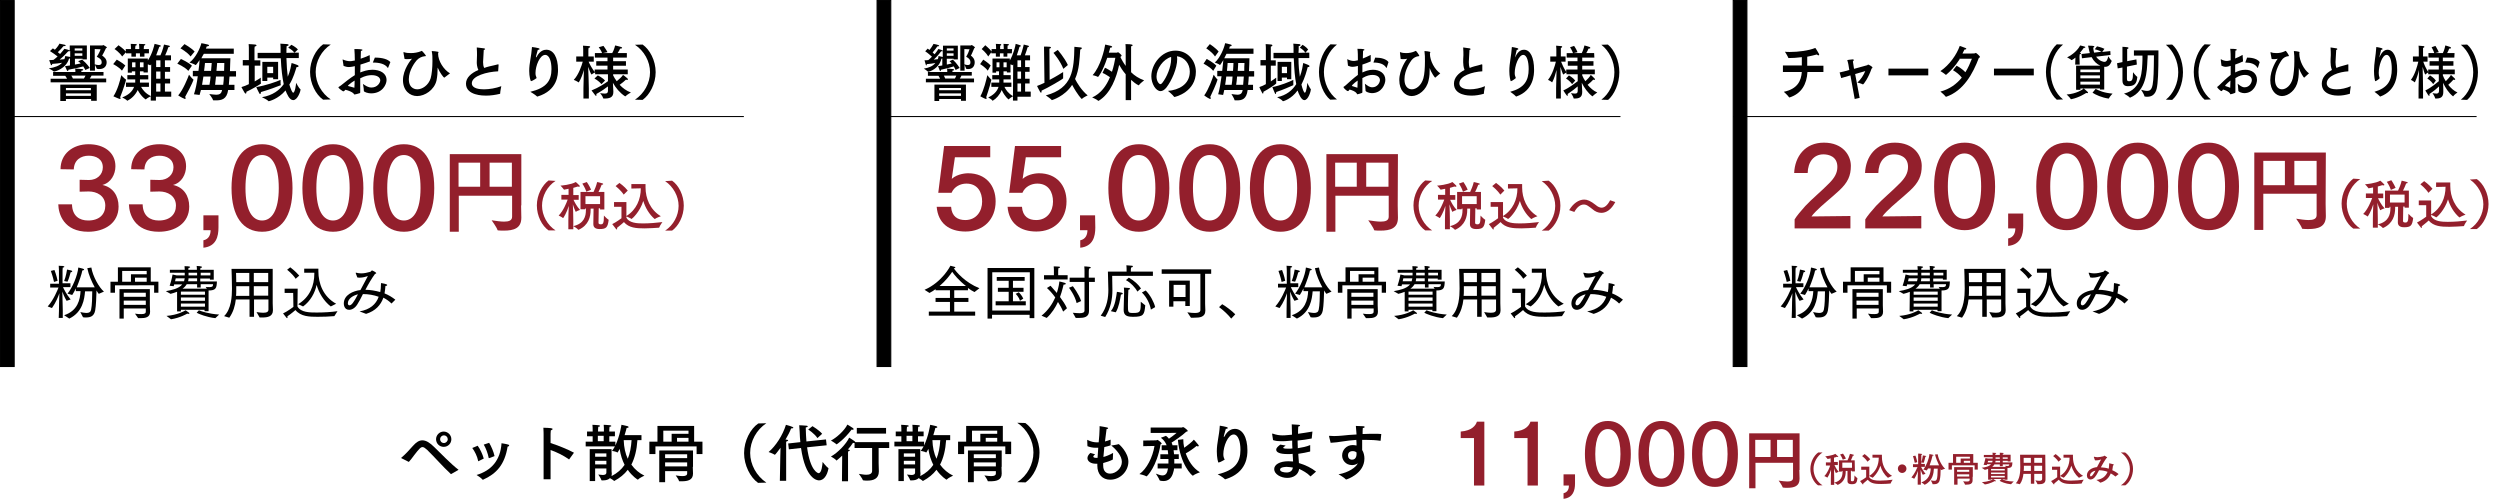 <?xml version="1.0" encoding="utf-8"?>
<!-- Generator: Adobe Illustrator 27.4.1, SVG Export Plug-In . SVG Version: 6.00 Build 0)  -->
<svg version="1.1" id="レイヤー_1" xmlns="http://www.w3.org/2000/svg" xmlns:xlink="http://www.w3.org/1999/xlink" x="0px"
	 y="0px" viewBox="0 0 1111.1 224.1" style="enable-background:new 0 0 1111.1 224.1;" xml:space="preserve">
<style type="text/css">
	.st0{fill:none;stroke:#000000;stroke-width:0.461;stroke-miterlimit:10;}
	.st1{stroke:#000000;stroke-width:0.461;stroke-miterlimit:10;}
	.st2{fill:#931F2C;}
</style>
<g id="レイヤー_1_00000069384197510955973840000010004736864060646286_">
</g>
<g id="フォント_00000046333424780727320070000007931378953599796632_">
	<g>
		<g>
			<path d="M38.8,26.4h-2.1v-0.3h-3.4v2.6c1-0.2,1.9-0.4,2.6-0.5c-0.3-0.3-0.7-0.7-1.2-1l1.8-0.7c2.2,1.8,3.4,3.7,3.4,3.7l-2,0.9
				c0,0-0.2-0.6-0.9-1.6c-0.9,0.3-3.8,1-6.6,1.5c0,0.3-0.1,0.6-0.3,0.6c-0.1,0-0.2-0.1-0.4-0.4c-0.2-0.4-0.6-1.4-0.8-1.8
				c0.6-0.1,1.4-0.2,2.2-0.3V26c-0.1,0-0.2,0-0.4,0c-1.3,4.6-6.3,5.8-6.7,5.8c-0.1,0-0.1,0-0.2-0.1c-0.4-0.4-2.1-1.3-2.1-1.3
				c2.7-0.4,4.7-1.2,5.9-2.5c-1.1,0.2-2.7,0.4-4.4,0.5c0,0.3-0.1,0.6-0.3,0.6c-0.1,0-0.3-0.1-0.4-0.5c-0.3-0.6-0.6-1.8-0.6-1.8
				c0.6,0,1.3,0,1.9-0.1c0.6-0.4,1.2-1,1.8-1.5c-0.8-0.6-2.2-1.7-3.4-2.4l1.3-1.2c0.3,0.2,0.6,0.4,0.9,0.6c1.3-1.3,2-2.6,2-2.7
				c0.1,0,1.6,0.3,2.4,0.5c0.3,0.1,0.4,0.2,0.4,0.3c0,0.2-0.3,0.3-0.8,0.3c-0.1,0-0.1,0-0.2,0c-0.4,0.5-1.5,1.8-2.5,2.7
				c0.4,0.3,0.7,0.6,1,0.8c1-1.1,1.7-2,1.9-2.3c0.1,0,1.5,0.3,2.1,0.6c0.1,0.1,0.3,0.1,0.3,0.1v-2.2h7.6v6.2H38.8z M46,33.6h-5.3
				c-0.2,0.3-0.4,0.8-0.8,1.3h7.3v1.7H22.5V35h7.3c-0.3-0.5-0.5-1-0.8-1.3h-5.4V32h9.9c0-0.4,0-1.1-0.1-1.5c0,0,2.4,0.1,3.1,0.2
				c0.3,0,0.5,0.2,0.5,0.3c0,0.2-0.3,0.4-0.8,0.4c0,0.2,0,0.4-0.1,0.6H46V33.6z M31.1,22.7c-0.1,0.1-0.4,0.1-0.8,0.1
				c-0.5,0.6-2.1,2.3-3.8,3.7c0.8-0.1,1.6-0.1,2.1-0.2c0.2-0.4,0.3-0.9,0.4-1.4c0,0,1.4,0.3,2.1,0.4h0.1v-2.6H31.1z M43,44.8h-2.5
				V44H29.3v0.9h-2.5v-7.3H43V44.8z M29.3,39.1v1h11.1v-1H29.3z M29.3,41.5v1.1h11.1v-1.1H29.3z M31.7,33.6c0.3,0.4,0.5,0.9,0.7,1.3
				h4.9c0.3-0.4,0.5-0.9,0.7-1.3H31.7z M33.2,21.5v1h3.4v-1H33.2z M33.2,23.7v1.1h3.4v-1.1H33.2z M45.5,20.2c0.2,0,0.3-0.2,0.4-0.2
				c0,0,1.6,0.8,1.6,1.1c0,0.1-0.1,0.3-0.4,0.3c-0.5,1.1-1.3,2.7-1.7,3.3c0.9,0.6,2,1.5,2,3s-0.9,3-3.3,3c-0.3,0-0.6,0-0.9-0.1
				c-0.1,0-0.1,0-0.2-0.1c-0.1-0.3-0.5-1.1-0.8-1.7v2.6H40V20.2H45.5z M42.1,21.8v6.8c0.7,0.2,1.2,0.3,1.7,0.3
				c0.9,0,1.4-0.3,1.4-1.2c0-0.9-0.4-1.6-2.2-2.5c0.7-0.9,1.6-2.8,1.7-3.3L42.1,21.8L42.1,21.8z"/>
			<path d="M54.2,31.4c-1.3-1.6-3.7-2.8-3.9-2.9l1.6-2c0.1,0.1,2.4,1.3,3.8,2.6L54.2,31.4z M53.6,43.7c0,0.2-0.1,0.3-0.3,0.3
				c-0.3,0-2.7-1.1-2.9-1.2c1.8-2.6,3.1-7.4,3.5-9.4c0,0,1.3,1.5,2,1.9c0.1,0.1,0.1,0.1,0.1,0.2c0,0.3-1.2,4.3-2.6,7.7
				C53.5,43.4,53.6,43.6,53.6,43.7z M66.5,23.7h-2.3v1.5h-2v-1.5h-1.8v1.5h-2v-1.5H56v-0.5l-1.7,1.9c-1.2-1.8-3.2-3.2-3.4-3.3
				l1.8-1.7c0.1,0.2,2,1.3,3.2,2.8v-1.1h2.3v-0.3c0,0,0-1.1-0.1-2c0,0,2,0.1,2.4,0.1c0.2,0,0.3,0.2,0.3,0.3c0,0.2-0.2,0.3-0.6,0.4
				c-0.1,0.5-0.1,1.2-0.1,1.2v0.3h1.8v-0.3c0,0,0-1.2-0.1-2c0,0,2,0.1,2.4,0.1c0.2,0,0.4,0.1,0.4,0.3c0,0.1-0.2,0.3-0.6,0.4
				c0,0.4-0.1,1.2-0.1,1.2v0.3h2.3v1.9H66.5z M75.9,26.8h-2.6v3h2.3v2.1h-2.3V35h2.3v2.1h-2.3v3.6h2.8V43h-6.8v1.7H67v-1.9
				c-0.4,0.2-1.6,0.8-2.1,1.3l-0.1,0.1c-0.1,0-2-1.2-3.6-4.2c-1,2.2-2.8,3.9-4.5,4.7l-0.1,0.1c-0.1,0-0.1,0-0.1-0.1
				c-0.4-0.5-2.2-1.4-2.2-1.4c2.6-1,4.5-2.5,5.3-4.7H56v-1.9h4.1c0-0.2,0-0.4,0-0.7v-0.7h-3.5v-1.9h3.5v-1.7h-1.5v0.6h-1.8V26h8.9
				v0.9c2-3,2.8-6.5,3-7.4c0,0,1.8,0.4,2.4,0.6c0.2,0.1,0.4,0.2,0.4,0.3c0,0.2-0.2,0.3-0.7,0.4c-0.3,0.9-0.8,2.2-1.4,3.8h1.9
				c1-2.1,1.6-4.8,1.6-4.8s1.7,0.4,2.3,0.5c0.2,0.1,0.3,0.2,0.3,0.3c0,0.2-0.2,0.3-0.7,0.4c-0.2,0.7-0.8,2.4-1.4,3.6H76v2.2H75.9z
				 M58.7,27.7v2.2h1.5v-2.2H58.7z M62.2,27.7c0,0.5,0,1.4,0,2.2h1.6v-2.2H62.2z M66.9,28.9c0,0.1-0.1,0.1-0.1,0.1s0,0-0.1,0
				c-0.2-0.1-0.6-0.3-1-0.4v3.6h-1.9v-0.5h-1.6v1.7h3.7v1.9h-3.7v0.8c0,0.2,0,0.4,0,0.6h4v1.9h-3.5c0.7,1.3,2,3,4.4,4.1l0.1-14.1
				L66.9,28.9z M69.4,26.8v3h1.9v-3H69.4z M69.4,31.9V35h1.9v-3.2h-1.9V31.9z M69.4,37.1v3.6h1.9v-3.6H69.4z"/>
			<path d="M83.7,31.5c-1.6-1.8-4.9-3.2-4.9-3.2l1.6-2.1c0,0,3.4,1.5,4.9,3L83.7,31.5z M82.5,43.7c0,0.2-0.1,0.3-0.3,0.3
				c-0.1,0-0.1,0-0.2-0.1c-1.2-0.4-2.8-1.5-2.8-1.5c2.2-2.5,4.3-7.8,4.8-9.2c0,0,1.3,1.7,1.9,2.1l0.1,0.1c0,0.1-0.5,1.8-3.7,7.6
				C82.4,43.3,82.5,43.5,82.5,43.7z M84.7,25.1c-1.5-2-4.5-3.6-4.5-3.6l1.8-1.9c0,0,2.9,1.6,4.5,3.3L84.7,25.1z M104.2,23.9H90.6
				c-0.4,0.7-0.8,1.3-1.1,2h12.9c-0.1,1.6-0.1,3.6-0.2,5.7h2.7V34H102c-0.1,1.3-0.2,2.6-0.3,3.7h2.5V40h-2.8c-0.6,4.2-3,4.6-5.4,4.6
				c-0.4,0-0.7,0-1.1,0c-0.1,0-0.1,0-0.2-0.1c-0.2-0.8-1.7-2.7-1.7-2.7c1.2,0.1,2.2,0.3,3.1,0.3c1.3,0,2.2-0.4,2.5-1.7
				c0-0.1,0.1-0.3,0.1-0.4h-9.4c-0.2,0.8-0.4,1.6-0.6,2.2l-2.5-0.3c0.7-2,1.3-5,1.7-8h-2.2v-2.4h2.5c0.3-1.8,0.4-3.5,0.5-4.8
				c-0.1,0.1-1.5,2.2-1.7,2.2c0,0,0,0-0.1,0c-0.6-0.5-2.7-1.1-2.7-1.1c2.7-2,4.7-6.2,5.3-8.6c0,0,1.9,0.3,2.9,0.6
				c0.3,0.1,0.5,0.2,0.5,0.4c0,0.2-0.3,0.4-1,0.4c-0.1,0.3-0.3,0.7-0.4,1h12.4v2.3H104.2z M90.4,34c-0.2,1.2-0.4,2.5-0.6,3.7h3.3
				c0.2-1.1,0.4-2.4,0.5-3.7H90.4z M91.1,28c-0.1,0.9-0.2,2.2-0.4,3.5h3.1c0.1-1.4,0.2-2.7,0.3-3.5H91.1z M96,34
				c-0.1,1.3-0.3,2.6-0.4,3.7h3.6c0.1-1.1,0.3-2.4,0.3-3.7H96z M96.5,28c-0.1,0.8-0.1,2.1-0.3,3.5h3.4c0-1.2,0.1-2.4,0.1-3.5H96.5z"
				/>
			<path d="M113.2,26.8h2.5v2.4h-2.5v7c1.2-0.7,2.2-1.3,2.7-1.7c0,0,0,0.7,0,1.4c0,0.5,0,0.9,0.1,1.1v0.1c0,0.2-3.9,2.5-6.5,3.7
				c0,0.1,0,0.2,0,0.3c0,0.3-0.1,0.5-0.3,0.5c-0.1,0-0.3-0.1-0.5-0.4c-0.5-0.8-1.4-2.5-1.4-2.5c1.1-0.3,2.3-0.8,3.3-1.3v-8.3h-2.7
				v-2.4h2.7v-5.3c0,0,0-1-0.1-1.8c0,0,2.3,0.1,3,0.2c0.3,0.1,0.5,0.2,0.5,0.4c0,0.2-0.3,0.4-0.8,0.5c-0.1,0.4-0.1,1.1-0.1,1.1v5
				H113.2z M124.7,35.5c0,0,0,0.6,0,1.2c0,0.4,0,0.8,0.1,1v0.1c0,0.1,0,0.1-0.1,0.1c-2.2,0.8-4.5,1.8-8.7,3
				c-0.1,0.6-0.2,0.9-0.4,0.9c-0.1,0-0.3-0.1-0.4-0.4c-0.6-1-1.3-2.7-1.3-2.7C118.1,38,122.7,36.4,124.7,35.5z M130.9,23.4h1.9v2.4
				h-5.5c0.1,3.4,0.3,6.1,0.6,8.3c1.1-2.6,1.5-5,1.7-6.1c0,0,2,0.6,2.8,1c0.2,0.1,0.3,0.3,0.3,0.4c0,0.2-0.2,0.4-0.6,0.4
				c-0.1,0-0.2,0-0.3,0c-0.5,1.5-1.3,4.7-3.2,7.8c0.6,2,1.3,3.6,1.7,3.6c0.8,0,1.3-3.7,1.3-4.4c0,0,1.2,2.3,1.9,2.9
				c0.1,0,0.1,0.1,0.1,0.1c0,0.6-1.3,4.7-3.3,4.7c-1.7,0-2.8-2.8-3.4-4.3c-3.3,3.9-7.4,4.8-7.5,4.8c0,0-0.1,0-0.1-0.1
				c-0.5-0.6-2.9-1.7-2.9-1.7c4.8-0.8,7.8-3.1,9.7-5.8c-0.6-2.8-1.1-6.6-1.3-11.5h-10.3v-2.4h10.2c0-0.6,0-1.1,0-1.7
				c0-0.8,0-1.6-0.1-2.4c0,0,2.1,0.1,3.1,0.2c0.3,0.1,0.6,0.2,0.6,0.4s-0.3,0.4-0.9,0.5c-0.1,1-0.1,2-0.1,3L130.9,23.4
				c-1.3-1.5-2.8-2.2-2.8-2.2l1.4-1.3c0,0,1.9,0.9,2.9,2.1L130.9,23.4z M123.6,35.2h-2.2v-0.7h-2.6V36h-2.2v-8.5h7
				C123.6,27.5,123.6,35.2,123.6,35.2z M118.8,29.7v2.8h2.6v-2.8H118.8z"/>
			<path d="M147,19.8c-4.1,2.7-6.7,7.4-6.7,12.2s2.6,9.5,6.7,12.2l-3.4,0.1c-3.2-2.2-5.8-7.2-5.8-12.3s2.6-10,5.8-12.3L147,19.8z"/>
			<path d="M164.4,27.3c-1.4,0.5-2.8,1-4.2,1.4c0,1.1,0,2.3-0.1,3.5c1.4-0.5,3.1-1.2,5.4-1.2c3.4,0,6.3,1.5,6.3,4.6
				c0,1.9-1.8,5.9-6.9,5.9c-1.3,0-3.2-0.6-3.2-1.1c0-0.1,0-0.1,0-0.2c0-1-0.4-2.9-0.4-2.9c1.2,0.8,2.3,1.6,3.8,1.6
				c2.6,0,3.9-2.1,3.9-3.2c0-1.3-1.4-2.3-3.8-2.3c-1.2,0-2.8,0.2-5.1,1.4c0,1.2,0,2.4,0,3.4s0,2,0,2.8c0,0.2,0,0.3-0.2,0.4
				c-0.5,0.2-2.1,0.6-2.3,0.6c-0.3,0-0.3-0.3-0.5-0.5c-0.6-0.6-2.2-1.3-3.6-1.6c-0.3,0.3-0.6,0.7-0.8,0.7c-0.1,0-0.2-0.1-0.4-0.1
				c-1.7-1.1-1.9-1.6-1.9-1.7c0-0.1,0.1-0.1,0.2-0.2c0.2-0.1,0.8-0.5,0.9-0.6c1.5-1.2,4.2-3.4,6.2-4.6v-2.7v-1.3
				c-1.6,0.4-2.6,0.4-2.7,0.4c-0.8,0-1.5-0.2-2.3-0.5l-0.4-2.6c0-0.1,0-0.1,0-0.1c0-0.1,0-0.2,0.1-0.2s0.1,0,0.1,0.1
				c0.9,0.4,2,0.7,3.1,0.7c0.3,0,0.5,0,2.1-0.3c0-1.9-0.1-3.7-0.2-5.1c3.2,0,3.6,0.2,3.6,0.4c0,0.2-0.3,0.4-0.7,0.4
				c0,0.8-0.1,2-0.1,3.5c1.2-0.4,2.5-0.9,4-1.6L164.4,27.3z M155,37.7c-0.1,0.1-0.3,0.3-0.4,0.5c1,0.3,2,0.5,2.9,0.8
				c0.1-1.1,0.1-2.2,0.1-3.2C156.7,36.3,155.7,37.1,155,37.7z M172.5,30.1c0,0.1-0.1,0.1-0.1,0.1c-0.1,0-0.1,0-0.1-0.1
				c-1.2-1.7-3.6-2.3-6.6-2.3l0.9-2.2c0.1,0,0.1,0,0.2,0c3,0,5.6,0.7,6.7,2L172.5,30.1z"/>
			<path d="M179.3,23.4c0-0.1,0-0.1,0-0.1c0-0.1,0-0.1,0.1-0.1c0,0,0.1,0,0.2,0c0.8,0.3,1.8,0.4,3,0.4c1.5,0,3.2-0.3,4.4-0.8
				c0.2-0.1,0.3-0.2,0.4-0.2c0.3,0,1.9,2,1.9,2.2s-0.4,0.2-0.6,0.2c-1.1,0.1-2.5,0.7-3.5,1.8c-0.6,0.7-3.5,4.3-3.5,8.4
				c0,4.5,3.4,4.5,3.8,4.5c2.1,0,4.9-1.7,5.9-4.9c0.5-1.7,0.8-4.7,0.8-7.6c0-1.7,0-3-0.3-4.3c0-0.1,0-0.1,0-0.1
				c0-0.1,0.1-0.1,0.1-0.1h0.1c0.6,0,2.1,0.2,2.5,0.3c0.3,0.1,0.3,0.1,0.3,0.2c0,0.2-0.2,0.4-0.2,0.6c0,3.3,2.5,7.2,5.3,8.8
				c0,0-2.3,1.7-2.5,1.9h-0.1c-0.2,0-1.9-2.1-2.8-4.3c0-0.1-0.1-0.1-0.1-0.1s0,0,0,0.2c0,1.8-0.1,3.5-0.5,5.5
				c-1,4.2-5.2,6.9-8.6,6.9c-3.2,0-6.3-2.4-6.3-7.1s3.5-9,4-9.5c-0.4,0.1-1.2,0.2-1.9,0.2c-0.5,0-1,0-1.4-0.1L179.3,23.4z"/>
			<path d="M221.4,31.7c-4.9,0.2-11.7,2-11.7,5.3c0,2.4,3.5,2.7,5.4,2.7c2.4,0,5.3-0.5,7.7-1.4c0,0.1-0.5,2.3-0.5,3.2
				c0,0.1,0,0.2-0.1,0.2c-2,0.5-4.2,0.8-6.2,0.8c-1.1,0-8.9,0-8.9-5.3c0-2.7,2.3-4.7,5.5-6.1c-0.6-1.3-0.7-2.6-0.7-3.4
				c0-0.9,0.1-2,0.1-3.2c0-0.8,0-2-0.1-3.2c0-0.1,0-0.1,0-0.1c0-0.1,0-0.1,0.1-0.1s2.2,0.3,3.2,0.4c0.3,0.1,0.4,0.2,0.4,0.3
				c0,0.2-0.2,0.3-0.6,0.4c-0.3,4.7-0.3,5-0.3,5.4c0,1,0.1,1.8,0.5,2.6c0.8-0.3,1.5-0.5,2.3-0.7c1.2-0.3,2.8-0.6,3.8-0.9
				c0.1,0,0.1,0,0.1,0c0.1,0,0.2,0.1,0.2,0.2L221.4,31.7z"/>
			<path d="M236.2,36L236.2,36c-0.1,0-0.2,0.1-0.2,0.1c-0.2,0-0.8-2.1-0.8-4.6c0-3.5,1-6.7,1.2-10.3c0-0.2,0-0.3,0.1-0.3
				c0.4,0,2.5,0.4,2.8,0.5s0.5,0.2,0.5,0.4c0,0.2-0.2,0.3-0.8,0.4c-0.2,1-0.7,2.3-0.8,3.1c0,0.1,0,0.1,0,0.1c0,0.1,0,0.1,0.1,0.1
				c0,0,0.1-0.1,0.2-0.2c1.4-2.8,3.3-3.2,4.3-3.2c3.2,0,5.2,3.4,5.2,8.9c0,2-0.1,9.2-9.1,11.9c-0.1,0-0.1,0-0.1,0
				c-0.1,0-0.1,0-0.2-0.1c-0.7-0.7-2.9-2-2.9-2c7.1-1.7,9.4-4.9,9.4-10.1c0-3.4-0.9-6.3-2.8-6.3c-2.4,0-4.3,4.9-4.3,8
				c0,0.9,0.1,1.3,0.5,2.3C238.5,34.8,236.6,36,236.2,36z"/>
			<path d="M278.7,25.6h-6.2v1.6h5.7v2h-5.7v1.7h6.5V33h-6.5v0.5c0.4,0.8,0.9,1.7,1.6,2.6c1-0.8,2.3-2,2.8-2.8c0,0,1.3,0.9,1.9,1.5
				c0.2,0.2,0.3,0.4,0.3,0.5s-0.1,0.2-0.3,0.2c-0.2,0-0.3,0-0.6-0.1c-0.6,0.6-1.7,1.5-2.8,2.3c1.3,1.4,3,2.7,5,3.4
				c0,0-1.8,1-2.4,1.7c0,0,0,0-0.1,0h-0.1c-2.3-1.5-4.2-3.8-5.4-6c0.1,1.7,0.2,3.8,0.2,3.9c0,0.1,0,0.1,0,0.2c0,2.5-1.8,2.9-4,2.9
				c-0.1,0-0.2,0-0.3,0c-0.1,0-0.1,0-0.2-0.1c-0.2-0.9-1.4-2.3-1.4-2.3c0.8,0.1,1.5,0.2,2.1,0.2c0.9,0,1.4-0.3,1.4-1.2v-2
				c-1,0.8-2.7,2-5.2,3.4c0.1,0.2,0.1,0.4,0.1,0.5c0,0.2-0.1,0.3-0.2,0.3s-0.3-0.1-0.4-0.3c-0.6-0.8-1.6-2.1-1.6-2.1
				c3.1-1.2,6.1-3.2,7.3-4.1V33h-5.7v-0.8c-0.3,0.1-1.1,0.5-1.5,0.9h-0.1c-0.2,0-1-1.9-1.5-3.4c0.1,2.7,0.3,7.5,0.3,9.7v4.4h-2.4
				v-4.6c0-1.8,0.1-5.5,0.2-8.1c-0.5,1.8-1.3,4-2.2,5.4l-0.1,0.1c0,0,0,0-0.1,0c-0.6-0.5-2.1-1.1-2.1-1.1c2.2-2.3,3.5-6.3,4-8.1
				h-2.9v-2.3h3.1v-3c0,0,0-1-0.1-1.8c0,0,1.7,0.1,2.7,0.2c0.3,0,0.5,0.2,0.5,0.3c0,0.2-0.2,0.4-0.7,0.5c-0.1,0.5-0.1,1-0.1,1v2.8
				h2.4v2.3h-2.3c0.4,1,1.4,2.9,2.7,4.6v-1.1h5.7v-1.7h-5v-2h5v-1.6h-5.6v-2h3.2c-0.4-1.2-1.5-2.6-1.5-2.6l2.1-0.6
				c0,0,1.2,1.6,1.8,2.8l-2.1,0.4h4.2c0.8-1.3,1.3-3.4,1.3-3.4s2.2,0.5,2.7,0.7c0.2,0.1,0.4,0.2,0.4,0.4c0,0.1-0.2,0.3-0.7,0.3
				c-0.1,0-0.1,0-0.2,0c-0.1,0.3-0.5,1.2-1.1,2h4.1v2H278.7z M267.3,37.4c-1.3-1.6-3.1-2.5-3.1-2.5l1.5-1.4c0,0,2.1,1,3.2,2.3
				L267.3,37.4z"/>
			<path d="M285.6,19.8c3.2,2.2,5.8,7.1,5.8,12.3c0,5.1-2.6,10-5.8,12.3l-3.4-0.1c4.1-2.7,6.7-7.4,6.7-12.2s-2.6-9.5-6.7-12.2
				L285.6,19.8z"/>
		</g>
		<g>
			<path d="M26.2,138.2c0-1.9,0.1-5.9,0.2-7.9c-0.5,1.4-1.5,4.1-3.3,6.6l-1.9-0.7c2.7-3,4.4-7.4,4.8-8.4h-3.7v-1.7h3.9v-5.5
				c0,0,0-1.3-0.1-2.5c0,0,1,0.1,1.8,0.1c0.5,0.1,0.7,0.2,0.7,0.3c0,0.2-0.2,0.4-0.7,0.4c-0.1,0.7-0.1,1.5-0.1,1.5v5.5h3.5v1.7H28
				c0.3,0.7,1.5,3.2,3.4,5.5l-1.8,0.6c-1-1.7-1.6-3.2-1.9-4.1c0,2.9,0.2,5.3,0.2,8.3c0,0,0,2,0,3.4h-1.8L26.2,138.2L26.2,138.2z
				 M24,125.3c-0.4-2.1-1.4-4.9-1.4-4.9l1.6-0.4c0,0,1,2.6,1.4,4.8L24,125.3z M28.5,140.1c6.1-2,7.1-7,7.3-10.7h-2.1v-1.2
				c-0.5,1.1-1.1,2.1-1.6,2.9l-2.1-0.6c2.2-2.6,4.5-8.1,4.8-11.6c0.2,0.1,1.2,0.2,2,0.5c0.4,0.1,0.6,0.3,0.6,0.4
				c0,0.2-0.4,0.4-0.8,0.4c-0.3,1.7-1.4,4.8-2.5,7.5h8c-1.3-2.4-2.7-5.5-3.3-8.5l1.8-0.3c0.6,3.9,3.5,9,5.6,10.7l-2.3,1
				c-0.3-0.4-0.7-0.9-1-1.5c-0.1,2.9-0.2,6.7-0.6,8.9c-0.5,2.5-2,3.1-4.1,3.1c-0.4,0-0.8,0-1.3-0.1l-1.2-2.3c1,0.2,1.9,0.4,2.7,0.4
				c1.2,0,1.9-0.4,2.1-1.5c0.4-1.8,0.5-5.7,0.5-8.1h-3.2c-0.3,3.4-1,9.2-7,12.1L28.5,140.1z M28.5,124.9c0.8-1.9,1.3-5,1.3-5.1
				c0,0,1.1,0.2,1.8,0.4c0.3,0.1,0.5,0.2,0.5,0.4c0,0.2-0.3,0.4-0.7,0.4c-0.1,0.3-0.8,3.1-1.4,4.2L28.5,124.9z"/>
			<path d="M49.1,125.2h3.3v-6.4H67v6.4h3.4v4.9h-1.9v-3.3H51.1v3.3h-2V125.2z M53.1,128.5h13.5v7.2l0.1,2.8v0.1
				c0,2.5-2.2,2.8-4.2,2.8c-0.4,0-0.8,0-1.1,0l-1.4-2c1.2,0.2,2.1,0.2,2.8,0.2c1.6,0,2-0.4,2-1.1v-1.4H55v4.5h-1.9V128.5z
				 M58.2,125.2v-3.3h7v-1.5H54.3v4.8H58.2z M64.8,131.9v-1.8H55v1.8H64.8z M64.8,135.5v-1.9H55v1.9H64.8z M65.2,125.2v-1.8H60v1.8
				H65.2z"/>
			<path d="M78.6,129.7c-0.9,0.4-1.8,0.6-2.8,0.9l-2.1-1.2c2.8-0.5,5.7-1.1,7.3-3h-3.6l-0.2,0.8l-1.8-0.2c0.8-2.2,1.3-5,1.3-5
				l1.8,0.4h3.6v-1.2h-6.6v-1.3h6.6v-0.3c0-0.3-0.1-0.8-0.1-1.3c0.6,0,2.5,0,2.5,0.4c0,0.2-0.2,0.3-0.7,0.4c0,0.2-0.1,0.3-0.1,0.5
				c0,0.1,0,0.1,0,0.3h3.8v-0.5c0,0,0-0.7-0.1-1.2c0.4,0,2.4,0.1,2.4,0.5c0,0.2-0.2,0.3-0.7,0.4c-0.1,0.3-0.1,0.8-0.1,0.8l0,0h6v4.4
				h-1.7v-0.5H89v1.3h7.4c-0.1,2.9-0.4,4-3.7,4v9.2h-1.8v-0.6H80.4v0.7h-1.7v-8.7H78.6z M74,140.4c5-0.4,8-2.2,8.5-2.5
				c0,0,1,0.7,1.4,1c0.2,0.2,0.3,0.3,0.3,0.4c0,0.1-0.2,0.2-0.4,0.2c-0.2,0-0.4-0.1-0.6-0.1c0,0-3.2,1.9-7.2,2.5L74,140.4z
				 M81.8,125c0.1-0.4,0.2-0.8,0.3-1.3h-4c0,0-0.1,0.6-0.3,1.3H81.8z M91.1,131v-1.4H80.4v1.4H91.1z M91.1,133.7v-1.5H80.4v1.5H91.1
				z M91.1,136.3v-1.4H80.4v1.4H91.1z M92,128.4l-0.6-0.9c0.3,0.1,1.1,0.1,1.7,0.1c1.1,0,1.6-0.2,1.6-1.3h-5.5v1.5h-1.6v-1.5H83
				c-0.5,0.8-1.1,1.5-1.9,2H92V128.4z M87.6,125v-1.3h-3.8c0,0.5-0.1,0.9-0.2,1.3H87.6z M87.6,122.4v-1.2h-3.8c0,0.5,0,1.2,0,1.2
				H87.6z M88.4,137.9c0.9,0.4,4.3,1.6,9,1.9l-1.7,1.6c-3.8-0.4-7.4-1.9-8.3-2.4L88.4,137.9z M93.5,122.4v-1.2h-4.3v1.2H93.5z"/>
			<path d="M99.6,140.5c3.2-3.1,3.5-8.8,3.5-12.2c0-3.2-0.2-8.8-0.2-8.8h18.3v15.3c0,1.3,0.1,2.4,0.1,3v0.1c0,2.8-2.4,3.2-4.7,3.2
				c-0.4,0-0.8,0-1.2,0l-1.4-2.4c1.3,0.2,2.3,0.3,3,0.3c1.7,0,2.3-0.5,2.3-1.4v-4.5h-6.4v7.7h-2v-7.7h-6.1c-0.3,2.7-1.1,5.6-2.9,8.1
				L99.6,140.5z M110.8,125.4v-4.1h-5.9c0,0,0.1,1.8,0.1,4.1H110.8z M110.8,131.4v-4.2H105c0,0.7,0,1.4,0,2.1c0,0.7,0,1.4-0.1,2.2
				h5.9V131.4z M119.2,125.4v-4.1h-6.4v4.1H119.2z M119.2,131.4v-4.2h-6.4v4.2H119.2z"/>
			<path d="M130.3,130.2h-3.8v-1.9h5.8l-0.1,7.9c1.5,2.7,5.5,2.7,8.6,2.7s6.5-0.2,9.2-0.6l-1.4,2.2c-2.1,0.2-4.9,0.3-7.4,0.3
				c-3.7,0-7.5-0.1-9.9-3c0,0-1.8,1.6-3.6,2.8c0.1,0.2,0.1,0.3,0.1,0.4c0,0.2-0.1,0.4-0.2,0.4s-0.2-0.1-0.3-0.2
				c-0.4-0.5-1.5-1.9-1.5-1.9c1.8-0.8,4.6-2.9,4.6-2.9L130.3,130.2z M129,118.8c0,0,2.2,1.6,4,3.7l-1.6,1.4c-1.4-2.2-3.8-4-3.8-4
				L129,118.8z M132.5,135.2c5.3-3.2,7.2-8.4,7.2-13.6c0-0.1,0-0.3,0-0.4h-4.5v-1.8h6.3c0,0.2,0,0.3,0,0.5s0,0.4,0,0.6
				c0,5.5,2.1,11.3,7.9,14.5l-2.4,1.2c-3.1-2.4-5.2-5.9-6.3-9.6c-0.7,3.6-2.8,7.3-6,9.6L132.5,135.2z"/>
			<path d="M159.8,138.4c4.6-0.8,7.3-3.1,8.5-6.5c-2.2-0.8-4.6-1.2-7-1.2c-0.9,1.8-1.7,3.4-2.5,4.6c-1,1.6-2.4,2.4-3.6,2.4
				c-2.3,0-2.4-2.4-2.4-2.8c0-3.8,4.1-5.6,7.4-6c1.2-2.2,2.4-4.6,3.3-6.2c-1,0.3-2.2,0.7-3.6,0.7c-0.4,0-0.8,0-1.1-0.1l-0.7-1.9
				v-0.1c0-0.1,0-0.1,0.1-0.1c0,0,0,0,0.1,0c0.8,0.2,1.5,0.3,2.2,0.3c1.4,0,2.7-0.3,4.1-0.7c0.3-0.1,0.4-0.6,0.8-0.6
				c0.1,0,1.8,0.8,1.8,1.2c0,0.2-0.2,0.3-0.5,0.3c-1.5,2-3,4.6-4.3,7.1c2.2,0,4.4,0.4,6.6,1c0.2-1,0.3-2.2,0.3-3.3
				c0-0.7,0.1-0.7,0.1-0.7l0,0c0.4,0.1,2.7,0.4,2.7,0.9c0,0.2-0.4,0.4-0.8,0.4c-0.1,1.1-0.2,2.3-0.4,3.3c1.8,0.7,3.4,1.7,4.8,2.8
				l-1.7,1.7c-1.1-1.1-2.3-1.9-3.6-2.6c-1.2,3.3-3.5,5.9-7.7,7.2L159.8,138.4z M154.6,134.8c0,0.6,0.3,0.9,0.7,0.9
				c0.9,0,1.8-1.1,3.8-4.9C157,131.3,154.6,132.7,154.6,134.8z"/>
		</g>
		<line class="st0" x1="0.4" y1="51.8" x2="330.6" y2="51.8"/>
	</g>
	<rect x="0.2" y="0.2" class="st1" width="6.1" height="162.7"/>
	<g>
		<g>
			<path d="M425.6,26.4h-1.8v-0.3h-3v2.6c0.8-0.2,1.6-0.4,2.2-0.5c-0.3-0.3-0.6-0.7-1-1l1.5-0.7c1.9,1.8,3,3.7,3,3.7l-1.8,0.9
				c0,0-0.2-0.6-0.8-1.6c-0.8,0.3-3.3,1-5.7,1.5c0,0.3-0.1,0.6-0.3,0.6c-0.1,0-0.2-0.1-0.3-0.4c-0.2-0.4-0.5-1.4-0.7-1.8
				c0.6-0.1,1.2-0.2,1.9-0.3V26c-0.1,0-0.2,0.1-0.4,0.1c-1.1,4.6-5.5,5.8-5.9,5.8c-0.1,0-0.1,0-0.1-0.1c-0.4-0.4-1.8-1.3-1.8-1.3
				c2.4-0.4,4.1-1.2,5.1-2.5c-1,0.2-2.3,0.4-3.8,0.5c0,0.3-0.1,0.6-0.2,0.6s-0.2-0.1-0.3-0.5c-0.2-0.6-0.5-1.8-0.5-1.8
				c0.5,0,1.1,0,1.7-0.1c0.5-0.4,1.1-1,1.6-1.5c-0.7-0.6-1.9-1.7-3-2.4l1.1-1.2c0.2,0.2,0.5,0.4,0.8,0.6c1.1-1.3,1.7-2.6,1.8-2.7
				c0.1,0,1.4,0.3,2.1,0.5c0.2,0.1,0.4,0.2,0.4,0.3c0,0.2-0.2,0.3-0.7,0.3h-0.1c-0.3,0.5-1.3,1.8-2.1,2.7c0.3,0.3,0.6,0.6,0.9,0.8
				c0.9-1.1,1.5-2,1.6-2.3c0.1,0,1.3,0.3,1.8,0.6c0.1,0.1,0.2,0.1,0.3,0.1v-2.2h6.6v6.1H425.6z M431.9,33.6h-4.6
				c-0.1,0.3-0.4,0.8-0.7,1.3h6.3v1.7h-21.4V35h6.3c-0.2-0.5-0.5-1-0.7-1.3h-4.7V32h8.6c0-0.4,0-1.1-0.1-1.5c0,0,2.1,0.1,2.7,0.2
				c0.3,0,0.4,0.2,0.4,0.3c0,0.2-0.2,0.4-0.7,0.4c0,0.2,0,0.4,0,0.6h8.6L431.9,33.6L431.9,33.6z M419,22.7c-0.1,0.1-0.4,0.1-0.7,0.1
				c-0.4,0.6-1.8,2.3-3.3,3.7c0.7-0.1,1.4-0.1,1.8-0.2c0.2-0.4,0.3-0.9,0.3-1.4c0,0,1.2,0.3,1.8,0.4h0.1L419,22.7L419,22.7z
				 M429.3,44.8h-2.2V44h-9.7v0.9h-2.1v-7.3h14L429.3,44.8L429.3,44.8z M417.4,39.1v1h9.7v-1H417.4z M417.4,41.5v1.1h9.7v-1.1H417.4
				z M419.5,33.6c0.2,0.4,0.4,0.9,0.6,1.3h4.3c0.2-0.4,0.5-0.9,0.6-1.3H419.5z M420.8,21.5v1h3v-1H420.8z M420.8,23.7v1.1h3v-1.1
				H420.8z M431.5,20.2c0.1,0,0.2-0.2,0.4-0.2c0,0,1.4,0.8,1.4,1.1c0,0.1-0.1,0.3-0.3,0.3c-0.5,1.1-1.1,2.7-1.5,3.3
				c0.8,0.6,1.7,1.5,1.7,3s-0.8,3-2.9,3c-0.2,0-0.5,0-0.8-0.1c-0.1,0-0.1,0-0.1-0.1c-0.1-0.3-0.5-1.1-0.7-1.7v2.6h-1.9V20.2H431.5z
				 M428.6,21.8v6.8c0.6,0.2,1.1,0.3,1.5,0.3c0.8,0,1.2-0.3,1.2-1.2c0-0.9-0.3-1.6-1.9-2.5c0.6-0.9,1.4-2.8,1.5-3.3L428.6,21.8
				L428.6,21.8z"/>
			<path d="M439,31.4c-1.2-1.6-3.2-2.8-3.4-2.9l1.4-2c0.1,0.1,2.1,1.3,3.3,2.6L439,31.4z M438.5,43.7c0,0.2-0.1,0.3-0.3,0.3
				c-0.3,0-2.4-1.1-2.5-1.2c1.5-2.6,2.7-7.4,3.1-9.4c0,0,1.2,1.5,1.7,1.9c0.1,0.1,0.1,0.1,0.1,0.2c0,0.3-1.1,4.3-2.3,7.7
				C438.5,43.4,438.5,43.6,438.5,43.7z M449.7,23.7h-2v1.5H446v-1.5h-1.6v1.5h-1.8v-1.5h-2v-0.5l-1.4,1.9c-1-1.8-2.8-3.2-2.9-3.3
				l1.6-1.7c0.1,0.2,1.7,1.3,2.8,2.8v-1.1h2v-0.3c0,0,0-1.1-0.1-2c0,0,1.7,0.1,2.1,0.1c0.2,0,0.3,0.2,0.3,0.3c0,0.2-0.2,0.3-0.5,0.4
				c0,0.5,0,1.2,0,1.2v0.3h1.6v-0.3c0,0,0-1.2-0.1-2c0,0,1.7,0.1,2.1,0.1c0.2,0,0.3,0.1,0.3,0.3c0,0.1-0.2,0.3-0.6,0.4
				c0,0.4,0,1.2,0,1.2v0.3h2L449.7,23.7L449.7,23.7z M457.9,26.8h-2.3v3h2v2.1h-2V35h2v2.1h-2v3.6h2.5V43h-5.9v1.7h-2v-1.9
				c-0.4,0.2-1.4,0.8-1.8,1.3l-0.1,0.1c-0.1,0-1.7-1.2-3.1-4.2c-0.9,2.2-2.5,3.9-3.9,4.7l-0.1,0.1c0,0-0.1,0-0.1-0.1
				c-0.3-0.5-1.9-1.4-1.9-1.4c2.2-1,3.9-2.5,4.6-4.7h-3.2v-1.9h3.5c0-0.2,0-0.4,0-0.7v-0.7H441v-1.9h3v-1.7h-1.3v0.6h-1.6V26h7.7
				v0.9c1.7-3,2.5-6.5,2.6-7.4c0,0,1.6,0.4,2,0.6c0.2,0.1,0.3,0.2,0.3,0.3c0,0.2-0.2,0.3-0.6,0.4c-0.2,0.9-0.7,2.2-1.2,3.8h1.7
				c0.8-2.1,1.4-4.8,1.4-4.8s1.5,0.4,2,0.5c0.2,0.1,0.3,0.2,0.3,0.3c0,0.2-0.1,0.3-0.6,0.4c-0.2,0.7-0.7,2.4-1.2,3.6h2.3v2.2H457.9z
				 M442.9,27.7v2.2h1.3v-2.2H442.9z M446,27.7c0,0.5,0,1.4,0,2.2h1.4v-2.2H446z M450.1,28.9c0,0.1-0.1,0.1-0.1,0.1l0,0
				c-0.2-0.1-0.5-0.3-0.9-0.4v3.6h-1.6v-0.5H446v1.7h3.2v1.9H446v0.8c0,0.2,0,0.4,0,0.6h3.5v1.9h-3.1c0.6,1.3,1.8,3,3.8,4.1
				l0.1-14.1L450.1,28.9z M452.2,26.8v3h1.6v-3H452.2z M452.2,31.9V35h1.6v-3.2h-1.6V31.9z M452.2,37.1v3.6h1.6v-3.6H452.2z"/>
			<path d="M466.5,35.5c2.9-1.5,5.4-3.1,6-3.5c0,0,0,0.5,0,1.1s0,1.2,0,1.6c0,0,0,0,0,0.1c0,0.3-6.9,4.3-9.6,5.5c0,0.1,0,0.3,0,0.4
				c0,0.4-0.1,0.5-0.2,0.5s-0.3-0.1-0.4-0.3c-0.5-0.8-1.4-2.7-1.4-2.7c1-0.4,2.1-0.8,3.3-1.4L464,20.7c0,0,2.2,0,2.7,0.1
				c0.2,0.1,0.4,0.2,0.4,0.3c0,0.2-0.2,0.4-0.7,0.5L466.5,35.5z M477.8,35.1c0.9,1.8,2.9,5.1,5.6,7.3c0,0-1.8,0.8-2.5,1.5l-0.1,0.1
				c-0.1,0-1.9-1.8-4.3-6.3c-3.3,5.2-9,6.8-9,6.8s-0.1,0-0.1-0.1c-0.5-0.6-2.6-2-2.6-2c12-3.2,12.5-11.5,12.7-21.6
				c0,0,2.4,0.2,3,0.3c0.2,0,0.3,0.2,0.3,0.3c0,0.2-0.2,0.5-0.7,0.6C479.8,26.2,479.7,30.9,477.8,35.1z M472.6,30.6
				c-1.4-3.6-4.4-7.1-4.4-7.1l1.9-1.3c0,0,3,3.4,4.5,6.7L472.6,30.6z"/>
			<path d="M502.7,32.1c1.5,1.5,3.5,2.8,5.8,3.6c0,0-1.8,1.4-2.3,2.1c0,0,0,0.1-0.1,0.1c0,0,0,0-0.1,0c-1.2-0.6-2.3-1.5-3.3-2.4v9
				h-2.4V33c-1.3-1.5-2.3-3.1-2.9-4.2c-1.2,5.6-3.7,12.7-9.1,16h-0.1c0,0,0,0-0.1,0c-0.6-0.6-2.7-1.5-2.7-1.5c3.9-1.7,6.4-5.3,7.9-9
				c-0.9-0.6-2.1-1.4-3.3-1.9l1.1-2.3c1.1,0.5,2.2,1.2,3.1,1.8c0.8-2.4,1.2-4.6,1.5-6.2h-3.6c-2.1,6.3-4,8.5-4.1,8.5l0,0
				c-0.6-0.4-2.4-0.8-2.4-0.8c3.5-3.8,5.3-11.5,5.6-13.6c0,0,1.9,0.4,2.6,0.6c0.3,0.1,0.5,0.3,0.5,0.4s-0.2,0.4-0.9,0.4
				c-0.1,0.6-0.3,1.3-0.6,2.2h3.6c0.2,0,0.3-0.2,0.5-0.2s1.6,1.2,1.6,1.5c0,0.2-0.1,0.3-0.4,0.4l-0.1,0.4c0.4,0.8,1.2,2.3,2.3,3.8
				v-7.5c0,0,0-1.7-0.1-2.2c2.9,0,3.2,0.3,3.2,0.5s-0.3,0.4-0.7,0.5c0,0.3,0,1.2,0,1.2V32.1z"/>
			<path d="M523.2,26.2c0,4.2-2.5,9.7-4.8,12.7c-0.9,1.1-1.8,1.6-2.6,1.6c-2.1,0-4.1-3.3-4.1-6.6c0-5.4,4.6-11.4,10.7-11.4
				c5.5,0,9.1,4.5,9.1,9.4c0,8.9-9,11.2-9.6,11.2c0,0-0.1,0-0.1-0.1c-0.5-0.8-2.7-2.6-2.7-2.6c4.7-0.4,9.7-2.8,9.7-8.6
				c0-3.5-2.4-6.4-5.7-6.8C523.1,25.4,523.2,25.8,523.2,26.2z M514,34c0,2.2,1.2,3.4,1.7,3.4c0.3,0,0.6-0.2,0.9-0.6
				c1.9-2.4,3.9-7,3.9-10.5c0-0.3,0-0.6,0-1C517,26.3,514,30.5,514,34z"/>
			<path d="M539.2,31.5c-1.4-1.8-4.3-3.2-4.3-3.2l1.4-2.1c0,0,2.9,1.5,4.3,3L539.2,31.5z M538.1,43.7c0,0.2-0.1,0.3-0.3,0.3
				c0,0-0.1,0-0.2-0.1c-1-0.4-2.4-1.5-2.4-1.5c1.9-2.5,3.8-7.8,4.2-9.2c0,0,1.1,1.7,1.7,2.1v0.1c0,0-0.4,1.8-3.2,7.6
				C538,43.3,538.1,43.5,538.1,43.7z M540,25.1c-1.3-2-3.9-3.6-3.9-3.6l1.6-1.9c0,0,2.5,1.6,3.9,3.3L540,25.1z M556.9,23.9h-11.8
				c-0.3,0.7-0.7,1.3-1,2h11.2c0,1.6-0.1,3.6-0.2,5.7h2.3V34H555c-0.1,1.3-0.1,2.6-0.3,3.7h2.2V40h-2.4c-0.5,4.2-2.6,4.6-4.7,4.6
				c-0.3,0-0.6,0-1,0c-0.1,0-0.1,0-0.1-0.1c-0.2-0.8-1.4-2.7-1.4-2.7c1,0.1,1.9,0.3,2.7,0.3c1.1,0,1.9-0.4,2.2-1.7
				c0-0.1,0.1-0.3,0.1-0.4h-8.2c-0.2,0.8-0.3,1.6-0.5,2.2l-2.2-0.3c0.6-2,1.1-5,1.5-8H541v-2.4h2.2c0.2-1.8,0.4-3.5,0.5-4.8
				c-0.1,0.1-1.3,2.2-1.5,2.2l0,0c-0.5-0.5-2.3-1.1-2.3-1.1c2.3-2,4.1-6.2,4.6-8.6c0,0,1.7,0.3,2.5,0.6c0.3,0.1,0.4,0.2,0.4,0.4
				c0,0.2-0.3,0.4-0.8,0.4c-0.1,0.3-0.2,0.7-0.3,1h10.8v2.3H556.9z M545,34c-0.1,1.2-0.3,2.5-0.5,3.7h2.9c0.2-1.1,0.3-2.4,0.4-3.7
				H545z M545.6,28c0,0.9-0.2,2.2-0.3,3.5h2.7c0.1-1.4,0.2-2.7,0.2-3.5H545.6z M549.8,34c-0.1,1.3-0.2,2.6-0.4,3.7h3.1
				c0.1-1.1,0.2-2.4,0.3-3.7H549.8z M550.3,28c0,0.8-0.1,2.1-0.2,3.5h2.9c0-1.2,0-2.4,0.1-3.5H550.3z"/>
			<path d="M564.8,26.8h2.2v2.4h-2.2v7c1-0.7,1.9-1.3,2.4-1.7c0,0,0,0.7,0,1.4c0,0.5,0,0.9,0,1.1v0.1c0,0.2-3.4,2.5-5.7,3.7
				c0,0.1,0,0.2,0,0.3c0,0.3-0.1,0.5-0.2,0.5c-0.1,0-0.3-0.1-0.4-0.4c-0.5-0.8-1.2-2.5-1.2-2.5c1-0.3,2-0.8,2.9-1.3v-8.3h-2.4v-2.4
				h2.4v-5.3c0,0,0-1-0.1-1.8c0,0,2,0.1,2.6,0.2c0.3,0.1,0.4,0.2,0.4,0.4s-0.2,0.4-0.7,0.5c0,0.4,0,1.1,0,1.1V26.8z M574.8,35.5
				c0,0,0,0.6,0,1.2c0,0.4,0,0.8,0,1v0.1c0,0.1,0,0.1-0.1,0.1c-1.9,0.8-3.9,1.8-7.5,3c0,0.6-0.2,0.9-0.3,0.9s-0.2-0.1-0.3-0.4
				c-0.5-1-1.1-2.7-1.1-2.7C569.1,38,573,36.4,574.8,35.5z M580.2,23.4h1.7v2.4h-4.8c0,3.4,0.3,6.1,0.6,8.3c1-2.6,1.3-5,1.5-6.1
				c0,0,1.8,0.6,2.5,1c0.2,0.1,0.3,0.3,0.3,0.4c0,0.2-0.2,0.4-0.6,0.4c-0.1,0-0.1,0-0.2,0c-0.4,1.5-1.2,4.7-2.8,7.8
				c0.5,2,1.1,3.6,1.5,3.6c0.7,0,1.1-3.7,1.1-4.4c0,0,1.1,2.3,1.6,2.9v0.1c0,0.6-1.1,4.7-2.9,4.7c-1.4,0-2.5-2.8-3-4.3
				c-2.8,3.9-6.4,4.8-6.5,4.8c0,0,0,0-0.1-0.1c-0.4-0.6-2.5-1.7-2.5-1.7c4.1-0.8,6.8-3.1,8.5-5.8c-0.6-2.8-0.9-6.6-1.1-11.5h-9v-2.4
				h8.9c0-0.6,0-1.1,0-1.7c0-0.8,0-1.6-0.1-2.4c0,0,1.8,0.1,2.7,0.2c0.3,0.1,0.5,0.2,0.5,0.4s-0.2,0.4-0.8,0.5c0,1,0,2-0.1,3
				L580.2,23.4c-1.1-1.5-2.5-2.2-2.5-2.2l1.2-1.3c0,0,1.6,0.9,2.5,2.1L580.2,23.4z M573.9,35.2H572v-0.7h-2.3V36h-1.9v-8.5h6.1
				L573.9,35.2L573.9,35.2z M569.7,29.7v2.8h2.3v-2.8H569.7z"/>
			<path d="M594.2,19.8c-3.5,2.7-5.8,7.4-5.8,12.2s2.2,9.5,5.8,12.2l-3,0.1c-2.8-2.2-5-7.2-5-12.3s2.3-10,5.1-12.3L594.2,19.8z"/>
			<path d="M609.2,27.3c-1.2,0.5-2.4,1-3.7,1.4c0,1.1,0,2.3,0,3.5c1.2-0.5,2.7-1.2,4.7-1.2c2.9,0,5.5,1.5,5.5,4.5
				c0,1.9-1.6,5.9-6,5.9c-1.1,0-2.8-0.6-2.8-1.1c0-0.1,0-0.1,0-0.2c0-1-0.3-2.9-0.3-2.9c1.1,0.8,2,1.6,3.3,1.6
				c2.3,0,3.4-2.1,3.4-3.2c0-1.3-1.2-2.3-3.3-2.3c-1.1,0-2.4,0.2-4.5,1.4c0,1.2,0,2.4,0,3.4s0,2,0,2.8c0,0.2,0,0.3-0.2,0.4
				c-0.4,0.2-1.8,0.6-2,0.6c-0.3,0-0.2-0.3-0.4-0.5c-0.5-0.7-1.9-1.3-3.1-1.6c-0.2,0.3-0.5,0.7-0.7,0.7c-0.1,0-0.2-0.1-0.4-0.1
				c-1.5-1.1-1.6-1.6-1.6-1.7c0-0.1,0-0.1,0.2-0.2c0.1-0.1,0.7-0.5,0.8-0.6c1.3-1.2,3.7-3.4,5.4-4.6v-2.7v-1.3
				c-1.4,0.4-2.3,0.4-2.4,0.4c-0.7,0-1.3-0.2-2-0.5l-0.3-2.6c0-0.1,0-0.1,0-0.1c0-0.1,0-0.2,0.1-0.2s0.1,0,0.1,0.1
				c0.8,0.4,1.7,0.7,2.7,0.7c0.3,0,0.4,0,1.8-0.3c0-1.9,0-3.7-0.2-5.1c2.8,0,3.1,0.2,3.1,0.4c0,0.2-0.2,0.4-0.6,0.4
				c0,0.8-0.1,2-0.1,3.5c1-0.4,2.2-0.9,3.5-1.6V27.3z M601.1,37.7c-0.1,0.1-0.2,0.3-0.3,0.5c0.9,0.3,1.7,0.5,2.5,0.8
				c0-1.1,0.1-2.2,0.1-3.2C602.6,36.3,601.7,37.1,601.1,37.7z M616.3,30.1c0,0.1-0.1,0.1-0.1,0.1s-0.1,0-0.1-0.1
				c-1-1.7-3.1-2.3-5.7-2.3l0.8-2.2h0.1c2.6,0,4.9,0.7,5.8,2L616.3,30.1z"/>
			<path d="M622.2,23.4c0-0.1,0-0.1,0-0.1c0-0.1,0-0.1,0.1-0.1h0.1c0.7,0.3,1.6,0.4,2.6,0.4c1.3,0,2.8-0.3,3.8-0.8
				c0.2-0.1,0.3-0.2,0.4-0.2c0.3,0,1.6,2,1.6,2.2s-0.3,0.2-0.5,0.2c-0.9,0.1-2.2,0.7-3,1.8c-0.5,0.7-3.1,4.3-3.1,8.4
				c0,4.5,2.9,4.5,3.3,4.5c1.9,0,4.2-1.7,5.1-4.9c0.5-1.7,0.7-4.7,0.7-7.6c0-1.7,0-3-0.2-4.3c0-0.1,0-0.1,0-0.1c0-0.1,0-0.1,0.1-0.1
				c0,0,0,0,0.1,0c0.5,0,1.8,0.2,2.1,0.3c0.2,0.1,0.3,0.1,0.3,0.2c0,0.2-0.2,0.4-0.2,0.6c0,3.3,2.2,7.2,4.6,8.8c0,0-2,1.7-2.2,1.9
				c0,0,0,0-0.1,0s-1.7-2.1-2.4-4.3c0-0.1,0-0.1,0-0.1s0,0,0,0.2c0,1.8,0,3.5-0.5,5.5c-0.9,4.2-4.5,6.9-7.5,6.9
				c-2.8,0-5.5-2.4-5.5-7.1s3.1-9,3.5-9.5c-0.3,0.1-1,0.2-1.7,0.2c-0.4,0-0.8,0-1.2-0.1L622.2,23.4z"/>
			<path d="M658.8,31.7c-4.3,0.2-10.2,2-10.2,5.3c0,2.4,3.1,2.7,4.7,2.7c2.1,0,4.6-0.5,6.7-1.4c0,0.1-0.5,2.3-0.5,3.2
				c0,0.1,0,0.2-0.1,0.2c-1.8,0.5-3.6,0.8-5.4,0.8c-1,0-7.8,0-7.8-5.3c0-2.7,2-4.7,4.7-6.1c-0.5-1.3-0.6-2.6-0.6-3.4
				c0-0.9,0-2,0.1-3.2c0-0.8,0-2-0.1-3.2c0-0.1,0-0.1,0-0.1c0-0.1,0-0.1,0.1-0.1s1.9,0.3,2.8,0.4c0.2,0.1,0.4,0.2,0.4,0.3
				c0,0.2-0.2,0.3-0.5,0.4c-0.3,4.7-0.3,5-0.3,5.4c0,1,0.1,1.8,0.4,2.6c0.7-0.3,1.3-0.5,2-0.7c1.1-0.3,2.5-0.6,3.3-0.9h0.1
				c0.1,0,0.2,0.1,0.2,0.2L658.8,31.7z"/>
			<path d="M671.7,36C671.6,36,671.6,36,671.7,36c-0.1,0-0.1,0.1-0.2,0.1c-0.2,0-0.7-2.1-0.7-4.6c0-3.5,0.9-6.7,1.1-10.3
				c0-0.2,0-0.3,0.1-0.3c0.3,0,2.1,0.4,2.4,0.5c0.3,0.1,0.4,0.2,0.4,0.4s-0.2,0.3-0.7,0.4c-0.2,1-0.6,2.3-0.7,3.1c0,0.1,0,0.1,0,0.1
				c0,0.1,0,0.1,0,0.1s0.1-0.1,0.1-0.2c1.2-2.8,2.9-3.2,3.8-3.2c2.8,0,4.5,3.4,4.5,8.9c0,2-0.1,9.2-7.9,11.9h-0.1c0,0-0.1,0-0.1-0.1
				c-0.6-0.7-2.5-2-2.5-2c6.2-1.7,8.2-4.9,8.2-10.1c0-3.4-0.8-6.3-2.4-6.3c-2.1,0-3.8,4.9-3.8,8c0,0.9,0.1,1.3,0.5,2.3
				C673.7,34.8,672,36,671.7,36z"/>
			<path d="M708.6,25.6h-5.4v1.6h5v2h-5v1.7h5.6V33h-5.6v0.5c0.3,0.8,0.8,1.7,1.4,2.6c0.9-0.8,2-2,2.4-2.8c0,0,1.1,0.9,1.6,1.5
				c0.2,0.2,0.3,0.4,0.3,0.5s-0.1,0.2-0.3,0.2c-0.1,0-0.3,0-0.5-0.1c-0.5,0.6-1.5,1.5-2.5,2.3c1.2,1.4,2.6,2.7,4.3,3.4
				c0,0-1.5,1-2.1,1.7l0,0h-0.1c-2-1.5-3.6-3.8-4.7-6c0.1,1.7,0.2,3.8,0.2,3.9c0,0.1,0,0.1,0,0.2c0,2.5-1.5,2.9-3.5,2.9
				c-0.1,0-0.2,0-0.2,0c-0.1,0-0.1,0-0.1-0.1c-0.2-0.9-1.2-2.3-1.2-2.3c0.7,0.1,1.3,0.2,1.8,0.2c0.8,0,1.2-0.3,1.2-1.2v-2
				c-0.9,0.8-2.4,2-4.5,3.4c0.1,0.2,0.1,0.4,0.1,0.5c0,0.2-0.1,0.3-0.2,0.3c-0.1,0-0.2-0.1-0.4-0.3c-0.6-0.8-1.4-2.1-1.4-2.1
				c2.7-1.2,5.3-3.3,6.4-4.1V33h-5v-0.8c-0.3,0.1-0.9,0.5-1.3,0.9c0,0,0,0-0.1,0c-0.2,0-0.8-1.9-1.3-3.4c0.1,2.7,0.2,7.5,0.2,9.7
				v4.4h-2.1v-4.6c0-1.8,0.1-5.5,0.2-8.1c-0.5,1.8-1.1,4-1.9,5.4l-0.1,0.1l0,0c-0.5-0.5-1.8-1.1-1.8-1.1c1.9-2.3,3.1-6.3,3.5-8.1
				H689v-2.3h2.7v-3c0,0,0-1-0.1-1.8c0,0,1.5,0.1,2.3,0.2c0.3,0,0.4,0.2,0.4,0.3c0,0.2-0.2,0.4-0.6,0.5c0,0.5,0,1,0,1v2.8h2.1v2.3
				h-2c0.4,1,1.2,2.9,2.3,4.6v-1.1h5v-1.7h-4.3v-2h4.3v-1.6h-4.8v-2h2.8c-0.4-1.2-1.3-2.6-1.3-2.6l1.8-0.6c0,0,1.1,1.6,1.5,2.8
				l-1.8,0.4h3.7c0.7-1.3,1.2-3.4,1.2-3.4s1.9,0.5,2.3,0.7c0.2,0.1,0.3,0.2,0.3,0.4s-0.2,0.3-0.6,0.3c0,0-0.1,0-0.2,0
				c-0.1,0.3-0.5,1.2-1,2h3.5L708.6,25.6L708.6,25.6z M698.7,37.4c-1.1-1.6-2.7-2.5-2.7-2.5l1.3-1.4c0,0,1.8,1,2.8,2.3L698.7,37.4z"
				/>
			<path d="M714.6,19.8c2.8,2.2,5.1,7.2,5.1,12.3s-2.3,10-5,12.3l-3-0.1c3.6-2.7,5.8-7.4,5.8-12.2s-2.3-9.5-5.8-12.2L714.6,19.8z"/>
		</g>
		<g>
			<path d="M412.9,138.5h9.3v-4.3h-6.4v-1.8h6.4V129h-6.4v-0.5c-0.8,0.6-1.7,1.2-2.7,1.7l-2.2-1.4c8-3.5,11.5-10.7,11.5-10.7
				s1.4,0.4,1.9,0.5c0.2,0,0.3,0.2,0.3,0.3c0,0.1-0.2,0.3-0.7,0.4c1.1,1.5,4.9,6.2,11.4,8.8l-2.2,1.7c-1-0.5-2-1.1-2.9-1.8v1h-6.1
				v3.4h6.3v1.8h-6.3v4.3h9.3v1.8h-20.6v-1.8H412.9z M429.3,127.1c-3.1-2.4-5.3-5.1-6.1-6.3c-1,1.5-2.9,4-5.6,6.3H429.3z"/>
			<path d="M438.9,119.1h20.8v22.3h-2.1v-1.5h-16.7v1.7h-2L438.9,119.1L438.9,119.1z M457.7,138v-17H441v17H457.7z M442.5,133.9h5.8
				v-4.2h-4.8v-1.8h4.8v-3.1H443v-1.7h12.4v1.7h-5.2v3.1h4.7v1.8h-4.7v4.2h5.7v1.8h-13.4V133.9z M452.8,129.9c0,0,1.2,1.1,2,2.8
				l-1.5,1c-0.4-1.7-1.9-3.1-1.9-3.1L452.8,129.9z"/>
			<path d="M462.9,140.3c3-2.4,4.9-5.4,6.1-8.1c-1.2-1.7-2.5-3.1-3.7-4.2l1.6-1c0.7,0.8,1.7,1.9,2.8,3.2c0.8-2.5,1.1-4.5,1.1-5.1
				c0,0,1.6,0.3,2.4,0.6c0.3,0.1,0.5,0.3,0.5,0.4c0,0.2-0.3,0.4-1,0.4c-0.1,0.2-0.5,2.5-1.6,5.5c1.2,1.6,2.4,3.4,3.1,5l-1.7,1.5
				c-0.6-1.5-1.4-2.9-2.3-4.3c-1.1,2.4-2.7,5-5,7.1L462.9,140.3z M464.2,122.3h4.2v-1.8c0,0,0-0.1,0-0.3c0-0.4,0-1.1-0.1-1.8
				c0,0,1.4,0,2.4,0.1c0.3,0,0.4,0.2,0.4,0.3c0,0.2-0.2,0.3-0.7,0.4c-0.1,0.6-0.1,1.4-0.1,1.4v1.7h4.2v1.9H464v-1.9H464.2z
				 M478.5,134.7c-0.8-3.5-3.4-6.8-3.4-6.8l1.7-0.7c0,0,2.7,3.4,3.7,6.6L478.5,134.7z M476.8,139c1.1,0.1,2.2,0.2,3,0.2
				c1.4,0,2.2-0.3,2.2-1.2v-12.7h-6.6v-1.9h6.6v-3c0,0,0-1.2-0.1-2c0,0,1.3,0,2.4,0.2c0.3,0.1,0.5,0.2,0.5,0.3
				c0,0.2-0.3,0.4-0.8,0.5c-0.1,0.6-0.1,1.5-0.1,1.5v2.5h2.7v1.9H484v10.5c0,1.3,0,2.2,0,2.4c0,2.8-2.3,3.1-4.4,3.1
				c-0.5,0-1,0-1.5,0L476.8,139z"/>
			<path d="M489.2,140.3c2.9-3.8,3.4-8.2,3.4-11.5c0-1.2-0.2-8.1-0.2-8.1h8.3v-1c0,0,0-1.3-0.1-1.8c0,0,1.8,0.1,2.5,0.2
				c0.3,0,0.4,0.2,0.4,0.3c0,0.2-0.2,0.4-0.8,0.5c0,0.3-0.1,0.8-0.1,0.8v1h9.8v1.9h-18.1c0,0,0.1,5.3,0.1,6.4
				c0,3.7-0.7,7.9-3.2,11.9L489.2,140.3z M493.7,138.3c2-2.3,2.4-6.7,2.7-8.6c0,0,1.4,0.2,2.2,0.4c0.3,0.1,0.4,0.2,0.4,0.4
				s-0.3,0.4-0.8,0.4c-0.4,2.2-0.9,5.6-2.3,7.9L493.7,138.3z M499.6,129.9c0,0,0-1.6-0.1-2.1c0.3,0,1.5,0.1,2.3,0.2
				c0.3,0,0.4,0.2,0.4,0.3c0,0.2-0.2,0.4-0.7,0.5c-0.1,0.6-0.2,5.4-0.2,6.7c0,3.3,0,3.6,2.2,3.6c3.4,0,3.5-0.4,3.5-5l2,1.6
				c-0.4,4.2-0.7,5.1-5.4,5.1c-2.8,0-4.2-0.6-4.2-3.1v-0.1L499.6,129.9z M501.7,123.4c2.3,1.3,4.3,3.1,5.4,4.8l-1.6,1.4
				c-1-1.9-3-4-5.1-5.1L501.7,123.4z M511.5,137.6c-0.4-2.4-1.8-5.5-4-7.6l1.7-0.9c2,2,3.7,5.2,4.2,7.4L511.5,137.6z"/>
			<path d="M527.7,138.8c1.2,0.2,2.4,0.3,3.4,0.3c1.4,0,2.4-0.3,2.4-1.3v-16.1h-17.2v-2h22v2h-2.7V135c0,1.3,0.1,2.8,0.1,3
				c0,3-2.5,3.2-5,3.2c-0.5,0-0.9,0-1.4,0L527.7,138.8z M519.6,124.7h9.2V136h-2v-2.1h-5.3v2.4h-1.9V124.7z M526.9,132v-5.4h-5.3
				v5.4H526.9z"/>
			<path d="M543.2,135.2c1.6,0.9,4.5,3.1,5.8,4.5l-1.8,1.9c-1.5-1.9-3.7-3.9-5.4-5.1L543.2,135.2z"/>
			<path d="M571.8,138.2c0-1.9,0.1-5.9,0.2-7.9c-0.5,1.4-1.5,4.1-3.3,6.6l-1.9-0.7c2.7-3,4.4-7.4,4.8-8.4H568v-1.7h3.9v-5.5
				c0,0,0-1.3-0.1-2.5c0,0,1,0.1,1.8,0.1c0.5,0.1,0.7,0.2,0.7,0.3c0,0.2-0.2,0.4-0.7,0.4c-0.1,0.7-0.1,1.5-0.1,1.5v5.5h3.5v1.7h-3.3
				c0.3,0.7,1.5,3.2,3.4,5.5l-1.8,0.6c-1-1.7-1.6-3.2-1.9-4.1c0,2.9,0.2,5.3,0.2,8.3c0,0,0,2,0,3.4h-1.8L571.8,138.2L571.8,138.2z
				 M569.6,125.3c-0.4-2.1-1.4-4.9-1.4-4.9l1.6-0.4c0,0,1,2.6,1.4,4.8L569.6,125.3z M574.1,140.1c6.1-2,7.1-7,7.3-10.7h-2.1v-1.2
				c-0.5,1.1-1.1,2.1-1.6,2.9l-2.1-0.6c2.2-2.6,4.5-8.1,4.8-11.6c0.2,0.1,1.2,0.2,2,0.5c0.4,0.1,0.6,0.3,0.6,0.4
				c0,0.2-0.4,0.4-0.8,0.4c-0.3,1.7-1.4,4.8-2.5,7.5h8c-1.3-2.4-2.7-5.5-3.3-8.5l1.8-0.3c0.6,3.9,3.5,9,5.6,10.7l-2.3,1
				c-0.3-0.4-0.7-0.9-1-1.5c-0.1,2.9-0.2,6.7-0.6,8.9c-0.5,2.5-2,3.1-4.1,3.1c-0.4,0-0.8,0-1.3-0.1l-1.2-2.3c1,0.2,1.9,0.4,2.7,0.4
				c1.2,0,1.9-0.4,2.1-1.5c0.4-1.8,0.5-5.7,0.5-8.1h-3.2c-0.3,3.4-1,9.2-7,12.1L574.1,140.1z M574.1,124.9c0.8-1.9,1.3-5,1.3-5.1
				c0,0,1.1,0.2,1.8,0.4c0.3,0.1,0.5,0.2,0.5,0.4c0,0.2-0.3,0.4-0.7,0.4c-0.1,0.3-0.8,3.1-1.4,4.2L574.1,124.9z"/>
			<path d="M594.7,125.2h3.3v-6.4h14.6v6.4h3.4v4.9h-1.9v-3.3h-17.5v3.3h-2v-4.9H594.7z M598.8,128.5h13.5v7.2l0.1,2.8v0.1
				c0,2.5-2.2,2.8-4.2,2.8c-0.4,0-0.8,0-1.1,0l-1.4-2c1.2,0.2,2.1,0.2,2.8,0.2c1.6,0,2-0.4,2-1.1v-1.4h-9.8v4.5h-1.9L598.8,128.5
				L598.8,128.5z M603.8,125.2v-3.3h7v-1.5H600v4.8H603.8z M610.4,131.9v-1.8h-9.8v1.8H610.4z M610.4,135.5v-1.9h-9.8v1.9H610.4z
				 M610.8,125.2v-1.8h-5.2v1.8H610.8z"/>
			<path d="M624.3,129.7c-0.9,0.4-1.8,0.6-2.8,0.9l-2.1-1.2c2.8-0.5,5.7-1.1,7.3-3h-3.6l-0.2,0.8l-1.8-0.2c0.8-2.2,1.3-5,1.3-5
				l1.8,0.4h3.6v-1.2h-6.6v-1.3h6.6v-0.3c0-0.3-0.1-0.8-0.1-1.3c0.6,0,2.5,0,2.5,0.4c0,0.2-0.2,0.3-0.7,0.4c0,0.2-0.1,0.3-0.1,0.5
				c0,0.1,0,0.1,0,0.3h3.8v-0.5c0,0,0-0.7-0.1-1.2c0.4,0,2.4,0.1,2.4,0.5c0,0.2-0.2,0.3-0.7,0.4c-0.1,0.3-0.1,0.8-0.1,0.8l0,0h6v4.4
				H639v-0.5h-4.3v1.3h7.4c-0.1,2.9-0.4,4-3.7,4v9.2h-1.8v-0.6H626v0.7h-1.7V129.7z M619.6,140.4c5-0.4,8-2.2,8.5-2.5
				c0,0,1,0.7,1.4,1c0.2,0.2,0.3,0.3,0.3,0.4c0,0.1-0.2,0.2-0.4,0.2s-0.4-0.1-0.6-0.1c0,0-3.2,1.9-7.2,2.5L619.6,140.4z M627.4,125
				c0.1-0.4,0.2-0.8,0.3-1.3h-4c0,0-0.1,0.6-0.3,1.3H627.4z M636.7,131v-1.4H626v1.4H636.7z M636.7,133.7v-1.5H626v1.5H636.7z
				 M636.7,136.3v-1.4H626v1.4H636.7z M637.7,128.4l-0.6-0.9c0.3,0.1,1.1,0.1,1.7,0.1c1.1,0,1.6-0.2,1.6-1.3h-5.5v1.5h-1.6v-1.5
				h-4.6c-0.5,0.8-1.1,1.5-1.9,2h10.9V128.4z M633.2,125v-1.3h-3.8c0,0.5-0.1,0.9-0.2,1.3H633.2z M633.2,122.4v-1.2h-3.8
				c0,0.5,0,1.2,0,1.2H633.2z M634,137.9c0.9,0.4,4.3,1.6,9,1.9l-1.7,1.6c-3.8-0.4-7.4-1.9-8.3-2.4L634,137.9z M639.1,122.4v-1.2
				h-4.3v1.2H639.1z"/>
			<path d="M645.2,140.5c3.2-3.1,3.5-8.8,3.5-12.2c0-3.2-0.2-8.8-0.2-8.8h18.3v15.3c0,1.3,0.1,2.4,0.1,3v0.1c0,2.8-2.4,3.2-4.7,3.2
				c-0.4,0-0.8,0-1.2,0l-1.4-2.4c1.3,0.2,2.3,0.3,3,0.3c1.7,0,2.3-0.5,2.3-1.4v-4.5h-6.4v7.7h-2v-7.7h-6.1c-0.3,2.7-1.1,5.6-2.9,8.1
				L645.2,140.5z M656.4,125.4v-4.1h-5.9c0,0,0.1,1.8,0.1,4.1H656.4z M656.4,131.4v-4.2h-5.8c0,0.7,0,1.4,0,2.1c0,0.7,0,1.4-0.1,2.2
				h5.9V131.4z M664.8,125.4v-4.1h-6.4v4.1H664.8z M664.8,131.4v-4.2h-6.4v4.2H664.8z"/>
			<path d="M675.9,130.2h-3.8v-1.9h5.8l-0.1,7.9c1.5,2.7,5.5,2.7,8.6,2.7s6.5-0.2,9.2-0.6l-1.4,2.2c-2.1,0.2-4.9,0.3-7.4,0.3
				c-3.7,0-7.5-0.1-9.9-3c0,0-1.8,1.6-3.6,2.8c0.1,0.2,0.1,0.3,0.1,0.4c0,0.2-0.1,0.4-0.2,0.4c-0.1,0-0.2-0.1-0.3-0.2
				c-0.4-0.5-1.5-1.9-1.5-1.9c1.8-0.8,4.6-2.9,4.6-2.9L675.9,130.2z M674.6,118.8c0,0,2.2,1.6,4,3.7l-1.6,1.4c-1.4-2.2-3.8-4-3.8-4
				L674.6,118.8z M678.1,135.2c5.3-3.2,7.2-8.4,7.2-13.6c0-0.1,0-0.3,0-0.4h-4.5v-1.8h6.3c0,0.2,0,0.3,0,0.5s0,0.4,0,0.6
				c0,5.5,2.1,11.3,7.9,14.5l-2.4,1.2c-3.1-2.4-5.2-5.9-6.3-9.6c-0.7,3.6-2.8,7.3-6,9.6L678.1,135.2z"/>
			<path d="M705.4,138.4c4.6-0.8,7.3-3.1,8.5-6.5c-2.2-0.8-4.6-1.2-7-1.2c-0.9,1.8-1.7,3.4-2.5,4.6c-1,1.6-2.4,2.4-3.6,2.4
				c-2.3,0-2.4-2.4-2.4-2.8c0-3.8,4.1-5.6,7.4-6c1.2-2.2,2.4-4.6,3.3-6.2c-1,0.3-2.2,0.7-3.6,0.7c-0.4,0-0.8,0-1.1-0.1l-0.7-1.9
				v-0.1c0-0.1,0-0.1,0.1-0.1c0,0,0,0,0.1,0c0.8,0.2,1.5,0.3,2.2,0.3c1.4,0,2.7-0.3,4.1-0.7c0.3-0.1,0.4-0.6,0.8-0.6
				c0.1,0,1.8,0.8,1.8,1.2c0,0.2-0.2,0.3-0.5,0.3c-1.5,2-3,4.6-4.3,7.1c2.2,0,4.4,0.4,6.6,1c0.2-1,0.3-2.2,0.3-3.3
				c0-0.7,0.1-0.7,0.1-0.7l0,0c0.4,0.1,2.7,0.4,2.7,0.9c0,0.2-0.4,0.4-0.8,0.4c-0.1,1.1-0.2,2.3-0.4,3.3c1.8,0.7,3.4,1.7,4.8,2.8
				l-1.7,1.7c-1.1-1.1-2.3-1.9-3.6-2.6c-1.2,3.3-3.5,5.9-7.7,7.2L705.4,138.4z M700.2,134.8c0,0.6,0.3,0.9,0.7,0.9
				c0.9,0,1.8-1.1,3.8-4.9C702.6,131.3,700.3,132.7,700.2,134.8z"/>
		</g>
		<line class="st0" x1="390" y1="51.8" x2="720.2" y2="51.8"/>
	</g>
	<rect x="389.8" y="0.2" class="st1" width="6.1" height="162.7"/>
	<g>
		<g>
			<path d="M810.5,32h-7.2c-0.3,5.5-2.7,9.6-7.9,11.3h-0.1c-0.1,0-0.1,0-0.2-0.1c-0.6-0.9-2.3-2.4-2.3-2.4c6.2-1.3,7.7-5,8-8.8h-8.4
				v-2.9h8.4c0,0,0,0,0-3.4v-0.3c-2.2,0.3-4.2,0.4-5.8,0.4c-0.1,0-0.2,0-0.2-0.1c-0.3-0.8-1.5-2.7-1.5-2.7c0.7,0.1,1.4,0.1,2.2,0.1
				c3.7,0,8.4-0.6,11.3-1.8c0,0,1,1.4,1.6,2.6c0.1,0.1,0.1,0.3,0.1,0.4c0,0.2-0.1,0.3-0.3,0.3s-0.4-0.1-0.7-0.4
				c-1.4,0.4-2.8,0.7-4.3,1c0,1.3,0,2.9,0,4h7.2V32H810.5z"/>
			<path d="M824,30.6c3-0.8,5.7-1.6,5.8-1.6s0.2-0.1,0.3-0.2c0-0.1,0.1-0.1,0.2-0.1c0.2,0,1.9,0.9,1.9,1.3c0,0.2-0.2,0.4-0.4,0.5
				c-1.4,4.1-3.5,7-3.8,7h-0.1c-0.7-0.4-2.3-0.8-2.4-0.8c1.6-1.5,2.7-3.2,3.5-5.1c-1,0.3-2.7,0.8-4.5,1.3l2,10.6l-2.2,0.5l-1.9-10.5
				c-1.6,0.5-3.1,0.9-4.1,1.2l-0.7-2.5c1-0.2,2.6-0.6,4.3-1.1l-0.4-2.4c0,0-0.2-1.1-0.5-2c0,0,1.7-0.3,2.3-0.3c0,0,0.1,0,0.2,0
				c0.3,0,0.4,0.1,0.4,0.3c0,0.2-0.2,0.4-0.4,0.6c0.1,0.5,0.2,1.3,0.2,1.3L824,30.6z"/>
			<path d="M857,33.5h-17.7v-3H857V33.5z"/>
			<path d="M870.9,26.4c-2,3.1-4.1,5.3-5.9,6.8c0,0-0.1,0-0.2,0c0,0,0,0-0.1,0c-0.6-0.6-2.3-1.6-2.3-1.6c4.1-2.8,7.2-7.3,8.6-11.2
				c2.8,1,2.9,1,2.9,1.3c0,0.2-0.3,0.3-0.6,0.3c0,0-0.1,0-0.2,0c-0.3,0.6-0.6,1.2-0.9,1.8c2.4,0,5.4,0,5.5-0.1
				c0.2,0,0.3-0.2,0.4-0.2c0.3,0,1.9,1.5,1.9,1.8c0,0.2-0.2,0.3-0.5,0.4c-2.7,7.1-6.8,14.6-14.5,17.3h-0.1c-0.1,0-0.1,0-0.2-0.1
				c-0.5-0.7-2.3-2.2-2.3-2.2c4.2-1.1,7.2-3.4,9.5-6.2c-1.1-1.4-2.4-2.4-3.9-3.3l1.6-2c0.9,0.5,2.6,1.5,3.9,2.9c1.2-1.9,2.1-4,2.9-6
				h-5.5V26.4z"/>
			<path d="M903.9,33.5h-17.7v-3h17.7V33.5z"/>
			<path d="M916.9,19.8c-3.3,2.7-5.5,7.4-5.5,12.2s2.1,9.5,5.5,12.2l-2.8,0.1c-2.6-2.2-4.8-7.2-4.8-12.3s2.2-10,4.8-12.3L916.9,19.8
				z"/>
			<path d="M927.8,40.8c0.2,0.2,0.2,0.3,0.2,0.4c0,0.1-0.1,0.2-0.3,0.2c-0.1,0-0.3,0-0.5-0.1c0,0-3.1,2.1-6.7,2.8
				c-0.1,0-0.1,0-0.2-0.1c-0.2-0.5-1.8-2-1.8-2c4.3-0.3,7.2-2.2,7.6-2.7C926.3,39.5,927.4,40.4,927.8,40.8z M924.3,28.7h-2l0.1-3.1
				c-0.5,0.4-1,0.8-1.6,1.1h-0.1h-0.1c-0.3-0.4-1.9-1.2-1.9-1.2c2.5-1.2,4.8-3.3,5.8-5.3c0,0,1.8,0.4,2,0.5s0.3,0.2,0.3,0.3
				c0,0.2-0.2,0.3-0.6,0.3h-0.1c-0.4,0.5-0.9,1.3-1.7,2.2c0.3,0,0.5,0.2,0.5,0.3c0,0.2-0.3,0.3-0.6,0.3c0,0.4-0.1,1.2-0.1,1.2
				L924.3,28.7z M938,24.4l-6.4,0.8c1.4,2,3.3,2.3,3.7,2.3c1,0,1.4-1.1,1.7-2.5c0,0,1,1.6,1.5,2v0.1c0,0.1,0,0.1,0,0.1
				c-0.7,1.8-1.6,2.5-2.9,2.5c-0.1,0-0.2,0-0.4,0v10.1h-1.9v-0.5h-8.7v0.6h-1.9V29.2h10.8c-1.6-0.7-3-2-3.9-3.8l-4.3,0.5l-0.2-1.9
				l3.7-0.4c-0.1-0.5-0.3-1-0.4-1.6c-0.1-0.5-0.2-1.1-0.4-1.7c2.1,0,2.8,0.1,2.8,0.4c0,0.2-0.2,0.3-0.5,0.5c0.1,0.8,0.2,1.6,0.4,2.2
				L934,23c-1.5-0.8-3-1.1-3-1.1l1-1.3c0,0,1.9,0.4,3.3,1.1l-1,1.4l3.6-0.4L938,24.4z M924.6,30.9v1.2h8.7v-1.2
				C933.3,30.9,924.6,30.9,924.6,30.9z M924.6,33.5v1.3h8.7v-1.3H924.6z M924.6,36.3v1.3h8.7v-1.3H924.6z M931.4,39.5
				c1.5,0.8,3.7,1.8,7.5,2.1c0,0-1.4,1.5-1.6,2.1c0,0.1-0.1,0.1-0.2,0.1c-2.9-0.4-5.8-1.7-7.1-2.6L931.4,39.5z"/>
			<path d="M949.7,28.7l-4.4,0.9v5.5c0,0.9,0.4,1,0.9,1c1.3,0,1.8-0.3,1.8-4c0,0,1.3,1.7,1.8,2c0,0,0.1,0,0.1,0.2
				c-0.3,3.1-1.4,4-4.3,4c-2.2,0-2.3-1.8-2.3-2.6v-0.1V30l-2.1,0.4l-0.3-2.3l2.4-0.5v-4.9c0,0,0-1.2,0-1.9c0.1,0,2,0.1,2.3,0.2
				s0.4,0.2,0.4,0.3c0,0.2-0.2,0.4-0.6,0.5c0,0.2,0,0.9,0,1v4.4l4.1-0.8L949.7,28.7z M954.5,24.8c0,0.5,0,1.1-0.1,2
				c-0.2,4.7-0.4,13.6-7.7,16.6h-0.1c0,0-0.1,0-0.1-0.1c-0.5-0.6-2.5-1.7-2.5-1.7c8.2-2,8-10.4,8.2-15c0-0.8,0-1.4,0-1.9h-3.8v-2.3
				h10.9c0,0.3,0,0.6,0,1c0,8.6-0.2,13.6-0.8,16.1c-0.7,2.7-2.3,3.5-4.2,3.5c-0.3,0-0.7,0-1-0.1c-0.1,0-0.1,0-0.2-0.1
				c-0.1-0.8-1.5-2.9-1.5-2.9c0.8,0.2,1.7,0.5,2.6,0.5c2.7,0,3-2.2,3.1-15.8h-2.8V24.8z"/>
			<path d="M965.4,19.8c2.6,2.2,4.8,7.2,4.8,12.3s-2.1,10-4.8,12.3l-2.8-0.1c3.4-2.7,5.5-7.4,5.5-12.2s-2.2-9.5-5.5-12.2L965.4,19.8
				z"/>
			<path d="M982.6,19.8c-3.3,2.7-5.5,7.4-5.5,12.2s2.1,9.5,5.5,12.2l-2.8,0.1c-2.6-2.2-4.8-7.2-4.8-12.3s2.2-10,4.8-12.3L982.6,19.8
				z"/>
			<path d="M996.9,27.3c-1.1,0.5-2.3,1-3.5,1.4c0,1.1,0,2.3,0,3.5c1.1-0.5,2.5-1.2,4.5-1.2c2.8,0,5.2,1.5,5.2,4.5
				c0,1.9-1.5,5.9-5.7,5.9c-1,0-2.6-0.6-2.6-1.1c0-0.1,0-0.1,0-0.2c0-1-0.3-2.9-0.3-2.9c1,0.8,1.9,1.6,3.1,1.6
				c2.2,0,3.2-2.1,3.2-3.2c0-1.3-1.1-2.3-3.1-2.3c-1,0-2.3,0.2-4.2,1.4c0,1.2,0,2.4,0,3.4s0,2,0,2.8c0,0.2,0,0.3-0.2,0.4
				c-0.4,0.2-1.7,0.6-1.9,0.6c-0.3,0-0.2-0.3-0.4-0.5c-0.5-0.7-1.8-1.3-3-1.6c-0.2,0.3-0.5,0.7-0.7,0.7c-0.1,0-0.2-0.1-0.3-0.1
				c-1.4-1.1-1.6-1.6-1.6-1.7c0-0.1,0-0.1,0.2-0.2c0.1-0.1,0.6-0.5,0.7-0.6c1.2-1.2,3.5-3.4,5.1-4.6v-2.7v-1.3
				c-1.3,0.4-2.2,0.4-2.2,0.4c-0.7,0-1.2-0.2-1.9-0.5l-0.3-2.6c0-0.1,0-0.1,0-0.1c0-0.1,0-0.2,0.1-0.2s0.1,0,0.1,0.1
				c0.7,0.4,1.6,0.7,2.5,0.7c0.3,0,0.4,0,1.7-0.3c0-1.9,0-3.7-0.2-5.1c2.6,0,2.9,0.2,2.9,0.4c0,0.2-0.2,0.4-0.6,0.4
				c0,0.8-0.1,2-0.1,3.5c1-0.4,2.1-0.9,3.3-1.6L996.9,27.3z M989.2,37.7c-0.1,0.1-0.2,0.3-0.3,0.5c0.8,0.3,1.6,0.5,2.3,0.8
				c0-1.1,0.1-2.2,0.1-3.2C990.6,36.3,989.8,37.1,989.2,37.7z M1003.5,30.1c0,0.1-0.1,0.1-0.1,0.1s-0.1,0-0.1-0.1
				c-1-1.7-3-2.3-5.4-2.3l0.8-2.2h0.1c2.5,0,4.6,0.7,5.5,2L1003.5,30.1z"/>
			<path d="M1009.1,23.4c0-0.1,0-0.1,0-0.1c0-0.1,0-0.1,0.1-0.1h0.1c0.6,0.3,1.5,0.4,2.5,0.4c1.3,0,2.6-0.3,3.6-0.8
				c0.2-0.1,0.3-0.2,0.4-0.2c0.3,0,1.5,2,1.5,2.2s-0.3,0.2-0.5,0.2c-0.9,0.1-2.1,0.7-2.8,1.8c-0.5,0.7-2.9,4.3-2.9,8.4
				c0,4.5,2.8,4.5,3.1,4.5c1.8,0,4-1.7,4.8-4.9c0.4-1.7,0.7-4.7,0.7-7.6c0-1.7,0-3-0.2-4.3c0-0.1,0-0.1,0-0.1c0-0.1,0-0.1,0.1-0.1
				c0,0,0,0,0.1,0c0.5,0,1.7,0.2,2,0.3c0.2,0.1,0.3,0.1,0.3,0.2c0,0.2-0.1,0.4-0.1,0.6c0,3.3,2.1,7.2,4.3,8.8c0,0-1.9,1.7-2.1,1.9
				c0,0,0,0-0.1,0s-1.6-2.1-2.3-4.3c0-0.1,0-0.1,0-0.1s0,0,0,0.2c0,1.8,0,3.5-0.4,5.5c-0.8,4.2-4.2,6.9-7.1,6.9
				c-2.6,0-5.2-2.4-5.2-7.1s2.9-9,3.3-9.5c-0.3,0.1-1,0.2-1.6,0.2c-0.4,0-0.8,0-1.1-0.1L1009.1,23.4z"/>
			<path d="M1043.7,31.7c-4,0.2-9.6,2-9.6,5.3c0,2.4,2.9,2.7,4.4,2.7c2,0,4.3-0.5,6.3-1.4c0,0.1-0.4,2.3-0.4,3.2
				c0,0.1,0,0.2-0.1,0.2c-1.7,0.5-3.4,0.8-5.1,0.8c-0.9,0-7.3,0-7.3-5.3c0-2.7,1.9-4.7,4.5-6.1c-0.5-1.3-0.6-2.6-0.6-3.4
				c0-0.9,0-2,0.1-3.2c0-0.8,0-2-0.1-3.2c0-0.1,0-0.1,0-0.1c0-0.1,0-0.1,0.1-0.1s1.8,0.3,2.6,0.4c0.2,0.1,0.3,0.2,0.3,0.3
				c0,0.2-0.1,0.3-0.5,0.4c-0.3,4.7-0.3,5-0.3,5.4c0,1,0.1,1.8,0.4,2.6c0.6-0.3,1.3-0.5,1.9-0.7c1-0.3,2.3-0.6,3.2-0.9h0.1
				c0.1,0,0.1,0.1,0.1,0.2V31.7z"/>
			<path d="M1055.9,36C1055.8,36,1055.8,36,1055.9,36c-0.1,0-0.1,0.1-0.2,0.1c-0.2,0-0.6-2.1-0.6-4.6c0-3.5,0.8-6.7,1-10.3
				c0-0.2,0-0.3,0.1-0.3c0.3,0,2,0.4,2.3,0.5s0.4,0.2,0.4,0.4s-0.2,0.3-0.7,0.4c-0.1,1-0.6,2.3-0.7,3.1c0,0.1,0,0.1,0,0.1
				c0,0.1,0,0.1,0,0.1s0.1-0.1,0.1-0.2c1.2-2.8,2.7-3.2,3.5-3.2c2.6,0,4.3,3.4,4.3,8.9c0,2-0.1,9.2-7.5,11.9h-0.1c0,0-0.1,0-0.1-0.1
				c-0.6-0.7-2.4-2-2.4-2c5.8-1.7,7.7-4.9,7.7-10.1c0-3.4-0.7-6.3-2.3-6.3c-2,0-3.5,4.9-3.5,8c0,0.9,0.1,1.3,0.4,2.3
				C1057.8,34.8,1056.2,36,1055.9,36z"/>
			<path d="M1090.8,25.6h-5.1v1.6h4.7v2h-4.7v1.7h5.3V33h-5.3v0.5c0.3,0.8,0.7,1.7,1.3,2.6c0.8-0.8,1.9-2,2.3-2.8c0,0,1,0.9,1.6,1.5
				c0.2,0.2,0.3,0.4,0.3,0.5s-0.1,0.2-0.3,0.2c-0.1,0-0.3,0-0.5-0.1c-0.5,0.6-1.4,1.5-2.3,2.3c1.1,1.4,2.5,2.7,4.1,3.4
				c0,0-1.5,1-1.9,1.7l0,0h-0.1c-1.9-1.5-3.4-3.8-4.4-6c0.1,1.7,0.1,3.8,0.1,3.9c0,0.1,0,0.1,0,0.2c0,2.5-1.5,2.9-3.3,2.9
				c-0.1,0-0.1,0-0.2,0s-0.1,0-0.1-0.1c-0.2-0.9-1.2-2.3-1.2-2.3c0.7,0.1,1.2,0.2,1.7,0.2c0.7,0,1.2-0.3,1.2-1.2v-2
				c-0.8,0.8-2.2,2-4.3,3.4c0.1,0.2,0.1,0.4,0.1,0.5c0,0.2-0.1,0.3-0.2,0.3s-0.2-0.1-0.4-0.3c-0.5-0.8-1.3-2.1-1.3-2.1
				c2.6-1.2,5-3.3,6-4.1V33h-4.7v-0.8c-0.3,0.1-0.9,0.5-1.2,0.9c0,0,0,0-0.1,0c-0.2,0-0.8-1.9-1.2-3.4c0.1,2.7,0.2,7.5,0.2,9.7v4.4
				h-2v-4.6c0-1.8,0.1-5.5,0.2-8.1c-0.4,1.8-1.1,4-1.8,5.4l-0.1,0.1l0,0c-0.5-0.5-1.7-1.1-1.7-1.1c1.8-2.3,2.9-6.3,3.3-8.1h-2.4
				v-2.3h2.6v-3c0,0,0-1-0.1-1.8c0,0,1.4,0.1,2.2,0.2c0.3,0,0.4,0.2,0.4,0.3c0,0.2-0.2,0.4-0.6,0.5c0,0.5,0,1,0,1v2.8h2v2.3h-1.9
				c0.3,1,1.1,2.9,2.2,4.6v-1.1h4.7v-1.7h-4.1v-2h4.1v-1.6h-4.6v-2h2.6c-0.4-1.2-1.2-2.6-1.2-2.6l1.7-0.6c0,0,1,1.6,1.5,2.8
				l-1.7,0.4h3.5c0.7-1.3,1.1-3.4,1.1-3.4s1.8,0.5,2.2,0.7c0.2,0.1,0.3,0.2,0.3,0.4s-0.1,0.3-0.6,0.3c0,0-0.1,0-0.2,0
				c-0.1,0.3-0.4,1.2-0.9,2h3.3L1090.8,25.6L1090.8,25.6z M1081.4,37.4c-1-1.6-2.6-2.5-2.6-2.5l1.2-1.4c0,0,1.7,1,2.6,2.3
				L1081.4,37.4z"/>
			<path d="M1096.5,19.8c2.6,2.2,4.8,7.2,4.8,12.3s-2.1,10-4.8,12.3l-2.8-0.1c3.4-2.7,5.5-7.4,5.5-12.2s-2.2-9.5-5.5-12.2
				L1096.5,19.8z"/>
		</g>
		<g>
			<path d="M796.4,138.2c0-1.9,0.1-5.9,0.2-7.9c-0.5,1.4-1.5,4.1-3.3,6.6l-1.9-0.7c2.7-3,4.4-7.4,4.8-8.4h-3.7v-1.7h3.9v-5.5
				c0,0,0-1.3-0.1-2.5c0,0,1,0.1,1.8,0.1c0.5,0.1,0.7,0.2,0.7,0.3c0,0.2-0.2,0.4-0.7,0.4c-0.1,0.7-0.1,1.5-0.1,1.5v5.5h3.5v1.7h-3.3
				c0.3,0.7,1.5,3.2,3.4,5.5l-1.8,0.6c-1-1.7-1.6-3.2-1.9-4.1c0,2.9,0.2,5.3,0.2,8.3c0,0,0,2,0,3.4h-1.8L796.4,138.2L796.4,138.2z
				 M794.1,125.3c-0.4-2.1-1.4-4.9-1.4-4.9l1.6-0.4c0,0,1,2.6,1.4,4.8L794.1,125.3z M798.6,140.1c6.1-2,7.1-7,7.3-10.7h-2.1v-1.2
				c-0.5,1.1-1.1,2.1-1.6,2.9l-2.1-0.6c2.2-2.6,4.5-8.1,4.8-11.6c0.2,0.1,1.2,0.2,2,0.5c0.4,0.1,0.6,0.3,0.6,0.4
				c0,0.2-0.4,0.4-0.8,0.4c-0.3,1.7-1.4,4.8-2.5,7.5h8c-1.3-2.4-2.7-5.5-3.3-8.5l1.8-0.3c0.6,3.9,3.5,9,5.6,10.7l-2.3,1
				c-0.3-0.4-0.7-0.9-1-1.5c-0.1,2.9-0.2,6.7-0.6,8.9c-0.5,2.5-2,3.1-4.1,3.1c-0.4,0-0.8,0-1.3-0.1l-1.2-2.3c1,0.2,1.9,0.4,2.7,0.4
				c1.2,0,1.9-0.4,2.1-1.5c0.4-1.8,0.5-5.7,0.5-8.1h-3.2c-0.3,3.4-1,9.2-7,12.1L798.6,140.1z M798.7,124.9c0.8-1.9,1.3-5,1.3-5.1
				c0,0,1.1,0.2,1.8,0.4c0.3,0.1,0.5,0.2,0.5,0.4c0,0.2-0.3,0.4-0.7,0.4c-0.1,0.3-0.8,3.1-1.4,4.2L798.7,124.9z"/>
			<path d="M819.2,125.2h3.3v-6.4h14.6v6.4h3.4v4.9h-1.9v-3.3h-17.5v3.3h-2v-4.9H819.2z M823.3,128.5h13.5v7.2l0.1,2.8v0.1
				c0,2.5-2.2,2.8-4.2,2.8c-0.4,0-0.8,0-1.1,0l-1.4-2c1.2,0.2,2.1,0.2,2.8,0.2c1.6,0,2-0.4,2-1.1v-1.4h-9.8v4.5h-1.9L823.3,128.5
				L823.3,128.5z M828.3,125.2v-3.3h7v-1.5h-10.9v4.8H828.3z M834.9,131.9v-1.8h-9.8v1.8H834.9z M834.9,135.5v-1.9h-9.8v1.9H834.9z
				 M835.3,125.2v-1.8h-5.2v1.8H835.3z"/>
			<path d="M848.8,129.7c-0.9,0.4-1.8,0.6-2.8,0.9l-2.1-1.2c2.8-0.5,5.7-1.1,7.3-3h-3.6l-0.2,0.8l-1.8-0.2c0.8-2.2,1.3-5,1.3-5
				l1.8,0.4h3.6v-1.2h-6.6v-1.3h6.6v-0.3c0-0.3-0.1-0.8-0.1-1.3c0.6,0,2.5,0,2.5,0.4c0,0.2-0.2,0.3-0.7,0.4c0,0.2-0.1,0.3-0.1,0.5
				c0,0.1,0,0.1,0,0.3h3.8v-0.5c0,0,0-0.7-0.1-1.2c0.4,0,2.4,0.1,2.4,0.5c0,0.2-0.2,0.3-0.7,0.4c-0.1,0.3-0.1,0.8-0.1,0.8l0,0h6v4.4
				h-1.7v-0.5h-4.3v1.3h7.4c-0.1,2.9-0.4,4-3.7,4v9.2h-1.8v-0.6h-10.7v0.7h-1.7L848.8,129.7L848.8,129.7z M844.1,140.4
				c5-0.4,8-2.2,8.5-2.5c0,0,1,0.7,1.4,1c0.2,0.2,0.3,0.3,0.3,0.4c0,0.1-0.2,0.2-0.4,0.2s-0.4-0.1-0.6-0.1c0,0-3.2,1.9-7.2,2.5
				L844.1,140.4z M852,125c0.1-0.4,0.2-0.8,0.3-1.3h-4c0,0-0.1,0.6-0.3,1.3H852z M861.2,131v-1.4h-10.7v1.4H861.2z M861.2,133.7
				v-1.5h-10.7v1.5H861.2z M861.2,136.3v-1.4h-10.7v1.4H861.2z M862.2,128.4l-0.6-0.9c0.3,0.1,1.1,0.1,1.7,0.1
				c1.1,0,1.6-0.2,1.6-1.3h-5.5v1.5h-1.6v-1.5h-4.6c-0.5,0.8-1.1,1.5-1.9,2h10.9V128.4z M857.7,125v-1.3h-3.8c0,0.5-0.1,0.9-0.2,1.3
				H857.7z M857.7,122.4v-1.2h-3.8c0,0.5,0,1.2,0,1.2H857.7z M858.6,137.9c0.9,0.4,4.3,1.6,9,1.9l-1.7,1.6c-3.8-0.4-7.4-1.9-8.3-2.4
				L858.6,137.9z M863.7,122.4v-1.2h-4.3v1.2H863.7z"/>
			<path d="M869.7,140.5c3.2-3.1,3.5-8.8,3.5-12.2c0-3.2-0.2-8.8-0.2-8.8h18.3v15.3c0,1.3,0.1,2.4,0.1,3v0.1c0,2.8-2.4,3.2-4.7,3.2
				c-0.4,0-0.8,0-1.2,0l-1.4-2.4c1.3,0.2,2.3,0.3,3,0.3c1.7,0,2.3-0.5,2.3-1.4v-4.5H883v7.7h-2v-7.7h-6.1c-0.3,2.7-1.1,5.6-2.9,8.1
				L869.7,140.5z M880.9,125.4v-4.1H875c0,0,0.1,1.8,0.1,4.1H880.9z M880.9,131.4v-4.2h-5.8c0,0.7,0,1.4,0,2.1c0,0.7,0,1.4-0.1,2.2
				h5.9V131.4z M889.3,125.4v-4.1h-6.4v4.1H889.3z M889.3,131.4v-4.2h-6.4v4.2H889.3z"/>
			<path d="M900.4,130.2h-3.8v-1.9h5.8l-0.1,7.9c1.5,2.7,5.5,2.7,8.6,2.7s6.5-0.2,9.2-0.6l-1.4,2.2c-2.1,0.2-4.9,0.3-7.4,0.3
				c-3.7,0-7.5-0.1-9.9-3c0,0-1.8,1.6-3.6,2.8c0.1,0.2,0.1,0.3,0.1,0.4c0,0.2-0.1,0.4-0.2,0.4c-0.1,0-0.2-0.1-0.3-0.2
				c-0.4-0.5-1.5-1.9-1.5-1.9c1.8-0.8,4.6-2.9,4.6-2.9L900.4,130.2z M899.1,118.8c0,0,2.2,1.6,4,3.7l-1.6,1.4c-1.4-2.2-3.8-4-3.8-4
				L899.1,118.8z M902.6,135.2c5.3-3.2,7.2-8.4,7.2-13.6c0-0.1,0-0.3,0-0.4h-4.5v-1.8h6.3c0,0.2,0,0.3,0,0.5s0,0.4,0,0.6
				c0,5.5,2.1,11.3,7.9,14.5l-2.4,1.2c-3.1-2.4-5.2-5.9-6.3-9.6c-0.7,3.6-2.8,7.3-6,9.6L902.6,135.2z"/>
			<path d="M930,138.4c4.6-0.8,7.3-3.1,8.5-6.5c-2.2-0.8-4.6-1.2-7-1.2c-0.9,1.8-1.7,3.4-2.5,4.6c-1,1.6-2.4,2.4-3.6,2.4
				c-2.3,0-2.4-2.4-2.4-2.8c0-3.8,4.1-5.6,7.4-6c1.2-2.2,2.4-4.6,3.3-6.2c-1,0.3-2.2,0.7-3.6,0.7c-0.4,0-0.8,0-1.1-0.1l-0.7-1.9
				v-0.1c0-0.1,0-0.1,0.1-0.1c0,0,0,0,0.1,0c0.8,0.2,1.5,0.3,2.2,0.3c1.4,0,2.7-0.3,4.1-0.7c0.3-0.1,0.4-0.6,0.8-0.6
				c0.1,0,1.8,0.8,1.8,1.2c0,0.2-0.2,0.3-0.5,0.3c-1.5,2-3,4.6-4.3,7.1c2.2,0,4.4,0.4,6.6,1c0.2-1,0.3-2.2,0.3-3.3
				c0-0.7,0.1-0.7,0.1-0.7l0,0c0.4,0.1,2.7,0.4,2.7,0.9c0,0.2-0.4,0.4-0.8,0.4c-0.1,1.1-0.2,2.3-0.4,3.3c1.8,0.7,3.4,1.7,4.8,2.8
				l-1.7,1.7c-1.1-1.1-2.3-1.9-3.6-2.6c-1.2,3.3-3.5,5.9-7.7,7.2L930,138.4z M924.8,134.8c0,0.6,0.3,0.9,0.7,0.9
				c0.9,0,1.8-1.1,3.8-4.9C927.2,131.3,924.8,132.7,924.8,134.8z"/>
		</g>
		<line class="st0" x1="770.5" y1="51.8" x2="1100.7" y2="51.8"/>
	</g>
	<rect x="770.3" y="0.2" class="st1" width="6.1" height="162.7"/>
	<g>
		<path d="M178.5,203.7c-0.1-0.1-0.2-0.1-0.2-0.2c0,0,0-0.1,0.1-0.1c1.8-1.5,3.5-3.4,5.1-5.2c1.5-1.7,2.8-2.5,4.2-2.5
			c1.7,0,3.4,1.1,5.3,3c3.3,3.2,7.5,7.6,10.8,10.1c0,0-3.2,1.8-3.3,1.9c-0.1,0-0.1,0-0.1,0c-0.1,0-0.1,0-0.1-0.1
			c-3.4-3.1-7-7.3-10.4-10.6c-0.9-0.8-1.5-1.3-2.1-1.3c-0.8,0-1.5,0.7-3.8,3.7c-0.7,1-1.5,2-2.3,2.9L178.5,203.7z M197.2,198.6
			c-1.9,0-3.4-1.5-3.4-3.4c0-1.8,1.5-3.4,3.4-3.4c1.8,0,3.4,1.5,3.4,3.4C200.6,197.1,199.1,198.6,197.2,198.6z M195.6,195.2
			c0,0.9,0.7,1.7,1.7,1.7c0.9,0,1.7-0.8,1.7-1.7s-0.7-1.7-1.7-1.7S195.6,194.3,195.6,195.2z"/>
		<path d="M212.8,204.9c-0.1,0-0.1,0.1-0.2,0.1c-0.1,0-0.1-0.1-0.1-0.2c-0.4-2-1.5-4.2-2.6-5.7l2.4-1c1,1.3,2.2,3.8,2.7,5.7
			L212.8,204.9z M214.7,213.2c-0.1,0-0.1,0-0.1,0c-0.1,0-0.1,0-0.2-0.1c-0.5-0.7-2.3-1.8-2.6-2c6.7-2,10.6-6.6,11.1-14.1
			c0,0,2.1,0.3,3,0.6c0.3,0.1,0.4,0.2,0.4,0.4c0,0.1,0,0.1,0,0.1c-0.1,0.2-0.4,0.4-0.7,0.4C224.3,206.5,220.7,210.5,214.7,213.2
			L214.7,213.2z M217.4,196.8c0.9,1.5,2,4,2.4,5.9c-1.9,0.8-2.3,0.9-2.4,0.9h-0.1c-0.1,0-0.1,0-0.1-0.1c-0.4-2-1.2-4.2-2.2-5.9
			L217.4,196.8z"/>
		<path d="M253,204.1c-0.1,0.1-0.1,0.1-0.1,0.1c-0.1,0-0.1,0-0.1-0.1c-2.6-1.8-5.5-3.2-8.1-4.1v13h-3.1v-19.8c0,0,0-2-0.1-3.1
			c3.3,0.1,4.1,0.2,4.1,0.6c0,0.2-0.3,0.4-0.8,0.6c-0.1,0.9-0.1,2-0.1,2v3.6c3.1,1,7.7,2.8,10.4,4.3L253,204.1z"/>
		<path d="M285.1,195.6h-1.8c-0.3,4.4-1.2,8-2.7,10.9c1.5,2.1,3.5,3.8,5.8,4.9c0,0-2.2,1-2.8,1.7c0,0.1-0.1,0.1-0.1,0.1
			c-0.1,0-2.4-1.4-4.5-4.4c-1.5,2-3.5,3.6-5.9,4.9c-0.1,0-0.1,0.1-0.1,0.1s-0.1,0-0.1-0.1c-0.3-0.3-1.1-0.8-1.8-1.2
			c-0.7,0.7-1.8,1-3,1c-0.2,0-0.4,0-0.6,0c-0.1,0-0.2,0-0.2-0.1c-0.2-0.8-1.4-2.5-1.4-2.5c0.5,0,1.3,0.2,2,0.2
			c0.8,0,1.6-0.2,1.6-1.1v-1.8h-5v5.6h-2.4v-14.2h9.7v8.4c0,1.3,0,1.9,0.1,2.4c0,0.1,0,0.1,0,0.2c0,0.4-0.1,0.7-0.1,1
			c2.5-1.3,4.4-2.9,5.8-5c-1-2-1.8-4.3-2.2-7.1c-0.1,0.1-0.8,1.6-0.9,1.6h-0.1c-0.5-0.4-2.4-0.7-2.4-0.7c0.5-0.6,0.9-1.3,1.3-2h-13
			v-2.1h3.1v-2.4h-2.5v-2.1h2.5v-1.1c0,0,0-1.1-0.1-1.9c0,0,2.2,0.1,2.9,0.2c0.3,0.1,0.5,0.2,0.5,0.3c0,0.2-0.2,0.3-0.8,0.4
			c0,0.5-0.1,1.2-0.1,1.2v0.9h2.6v-1.1c0,0,0-1.1-0.1-1.9c0,0,2.2,0.1,2.9,0.2c0.3,0.1,0.5,0.2,0.5,0.3c0,0.2-0.2,0.3-0.8,0.4
			c0,0.5-0.1,1.2-0.1,1.2v0.9h2.5v2.1h-2.5v2.4h2.7v1.7c2-4.2,2.7-9.2,2.7-9.2s2,0.4,2.7,0.6c0.3,0.1,0.5,0.3,0.5,0.4
			c0,0.2-0.3,0.4-0.9,0.4c-0.1,0.4-0.4,1.7-0.9,3.2h7.5L285.1,195.6L285.1,195.6z M264.5,201.5v1.5h5v-1.5H264.5z M264.5,204.8v1.6
			h5v-1.6H264.5z M265.7,193.7v2.4h2.6v-2.4H265.7z M277.2,195.6c0.1,3.2,0.7,5.9,1.8,8.3c1-2.4,1.5-5.2,1.7-8.3H277.2z"/>
		<path d="M308.5,196.3h3.7v5.5h-2.6v-3.4h-18.3v3.4h-2.7v-5.5h3.6v-7h16.3V196.3z M307.9,207.5c0,0.2,0.1,2.8,0.1,2.9v0.1
			c0,2.9-2.4,3.4-5,3.4c-0.3,0-0.6,0-1,0c-0.1,0-0.2,0-0.2-0.1c-0.2-0.8-1.5-2.5-1.5-2.5c1.3,0.2,2.3,0.3,3,0.3
			c1.5,0,2.1-0.4,2.1-1.2v-1h-9.8v4.9H293v-14.1h15v7.3H307.9z M294.8,191.4v4.9h3.7v-3.5h7.5v-1.4H294.8z M295.6,201.9v1.7h9.8
			v-1.7H295.6z M295.6,205.5v1.8h9.8v-1.8H295.6z M300.9,194.6v1.7h5.1v-1.7H300.9z"/>
		<path d="M340.6,188.1c-4.4,2.9-7.2,8-7.2,13.2s2.8,10.2,7.2,13.2l-3.7,0.1c-3.4-2.4-6.2-7.7-6.2-13.2s2.8-10.8,6.3-13.2
			L340.6,188.1z"/>
		<path d="M349.4,213.7h-2.8l0.2-10.9l0.1-3.8c-0.9,1.2-2.3,3.1-2.5,3.1h-0.1c-0.7-0.5-2.7-1.2-2.7-1.2c3.2-2.7,6.3-7.5,7.7-12.1
			c0.2,0.1,3.3,0.8,3.3,1.3c0,0.2-0.4,0.3-0.8,0.3c-0.1,0-0.1,0-0.2,0c-0.5,1.4-1.4,3.1-2.5,5c0.3,0,0.5,0,0.6,0
			c0.4,0.1,0.6,0.2,0.6,0.3c0,0.2-0.3,0.4-0.9,0.6L349.4,213.7z M367.4,197.9l-8.7,0.9c1.4,10.7,4.9,11.5,5.1,11.5
			c1.4,0,1.7-3.7,1.8-5c0,0,1.6,2.1,2.5,2.7l0.1,0.1v0.1c-0.6,3.3-2.2,5.3-4.2,5.3c-0.8,0-6-0.5-8-14.4l-5.4,0.6l-0.3-2.6l5.4-0.6
			c-0.1-1.4-0.3-3-0.3-4.6c-0.1-1-0.1-2-0.2-2.9c0,0,2.6,0.1,3.3,0.2c0.3,0,0.5,0.2,0.5,0.3c0,0.2-0.3,0.4-0.9,0.5
			c0.1,2.3,0.1,4.4,0.3,6.2l8.7-0.9L367.4,197.9z M363.3,194.7c-1.4-2.1-4.1-3.8-4.1-3.8l1.9-1.5c0,0,3,1.8,4.3,3.4L363.3,194.7z"/>
		<path d="M395.2,199.1h-4.7v6.7c0,1.3,0.1,3.2,0.1,3.7c0,3.4-2.6,4.1-5.1,4.1c-0.6,0-1.1,0-1.7-0.1c-0.1,0-0.2,0-0.3-0.1
			c-0.2-0.7-1.8-2.8-1.8-2.8c0.9,0.1,2.2,0.4,3.3,0.4c1.4,0,2.6-0.4,2.6-1.7v-10.2h-7.8v-2.2c-0.1,0-0.1,0-0.2,0s-0.3,0-0.5-0.1
			c-0.5,0.8-1.3,1.9-2.3,3h0.3c0.4,0.1,0.6,0.2,0.6,0.3c0,0.2-0.3,0.4-0.8,0.6v13.2h-2.7l0.1-11.4c-0.8,0.8-1.7,1.5-2.4,2.1
			c-0.1,0.1-0.1,0.1-0.1,0.1s-0.1,0-0.1-0.1c-0.4-0.6-2.4-1.7-2.4-1.7c3.1-1.7,6.9-5.7,8.1-8.4c0,0,1.5,0.9,2.3,1.5
			c0.2,0.2,0.4,0.3,0.4,0.5h15.1V199.1z M371.8,197.5C371.7,197.5,371.7,197.4,371.8,197.5c-0.6-0.6-2.5-1.7-2.5-1.7
			c2.4-1.2,6.1-4.5,7.3-7.1c0,0,1.6,0.9,2.4,1.5c0.3,0.2,0.4,0.4,0.4,0.5c0,0.2-0.2,0.3-0.5,0.3c-0.1,0-0.3,0-0.4-0.1
			C375.3,195.2,371.9,197.5,371.8,197.5z M393.8,192.7h-13v-2.5h13V192.7z"/>
		<path d="M422.3,195.6h-1.8c-0.3,4.4-1.2,8-2.7,10.9c1.5,2.1,3.5,3.8,5.8,4.9c0,0-2.2,1-2.8,1.7c0,0.1-0.1,0.1-0.1,0.1
			c-0.1,0-2.4-1.4-4.5-4.4c-1.5,2-3.5,3.6-5.9,4.9c-0.1,0-0.1,0.1-0.1,0.1s-0.1,0-0.1-0.1c-0.3-0.3-1.1-0.8-1.8-1.2
			c-0.7,0.7-1.8,1-3,1c-0.2,0-0.4,0-0.6,0c-0.1,0-0.2,0-0.2-0.1c-0.2-0.8-1.4-2.5-1.4-2.5c0.5,0,1.3,0.2,2,0.2
			c0.8,0,1.6-0.2,1.6-1.1v-1.8h-5v5.6h-2.4v-14.2h9.7v8.4c0,1.3,0,1.9,0.1,2.4c0,0.1,0,0.1,0,0.2c0,0.4-0.1,0.7-0.1,1
			c2.5-1.3,4.4-2.9,5.8-5c-1-2-1.8-4.3-2.2-7.1c-0.1,0.1-0.8,1.6-0.9,1.6h-0.1c-0.5-0.4-2.4-0.7-2.4-0.7c0.5-0.6,0.9-1.3,1.3-2h-13
			v-2.1h3.1v-2.4h-2.5v-2.1h2.5v-1.1c0,0,0-1.1-0.1-1.9c0,0,2.2,0.1,2.9,0.2c0.3,0.1,0.5,0.2,0.5,0.3c0,0.2-0.2,0.3-0.8,0.4
			c0,0.5-0.1,1.2-0.1,1.2v0.9h2.6v-1.1c0,0,0-1.1-0.1-1.9c0,0,2.2,0.1,2.9,0.2c0.3,0.1,0.5,0.2,0.5,0.3c0,0.2-0.2,0.3-0.8,0.4
			c0,0.5-0.1,1.2-0.1,1.2v0.9h2.5v2.1H408v2.4h2.7v1.7c2-4.2,2.7-9.2,2.7-9.2s2,0.4,2.7,0.6c0.3,0.1,0.5,0.3,0.5,0.4
			c0,0.2-0.3,0.4-0.9,0.4c-0.1,0.4-0.4,1.7-0.9,3.2h7.5L422.3,195.6L422.3,195.6z M401.7,201.5v1.5h5v-1.5H401.7z M401.7,204.8v1.6
			h5v-1.6H401.7z M402.9,193.7v2.4h2.6v-2.4H402.9z M414.4,195.6c0.1,3.2,0.7,5.9,1.8,8.3c1-2.4,1.5-5.2,1.7-8.3H414.4z"/>
		<path d="M445.7,196.3h3.7v5.5h-2.6v-3.4h-18.3v3.4h-2.7v-5.5h3.6v-7h16.3V196.3z M445.1,207.5c0,0.2,0.1,2.8,0.1,2.9v0.1
			c0,2.9-2.4,3.4-5,3.4c-0.3,0-0.6,0-1,0c-0.1,0-0.2,0-0.2-0.1c-0.2-0.8-1.5-2.5-1.5-2.5c1.3,0.2,2.3,0.3,3,0.3
			c1.5,0,2.1-0.4,2.1-1.2v-1h-9.8v4.9h-2.6v-14.1h15v7.3H445.1z M432,191.4v4.9h3.7v-3.5h7.5v-1.4H432z M432.8,201.9v1.7h9.8v-1.7
			H432.8z M432.8,205.5v1.8h9.8v-1.8H432.8z M438.1,194.6v1.7h5.1v-1.7H438.1z"/>
		<path d="M455.7,188c3.4,2.4,6.3,7.7,6.3,13.2s-2.8,10.8-6.2,13.2l-3.7-0.1c4.5-2.9,7.2-8,7.2-13.2s-2.8-10.3-7.2-13.2L455.7,188z"
			/>
		<path d="M493.6,197.8c0,0.1-0.2,0.3-2.8,0.9c-0.1,1.4-0.3,2.9-0.4,4.4c1.2-0.3,2.7-0.9,4.3-1.8c0,0-0.1,1.5-0.1,2.4
			c0,0.1,0,0.3,0,0.4c0,0.1-0.1,0.1-0.1,0.2c-1.2,0.6-2.7,1.1-4.2,1.5c0,0.4,0,0.7,0,1.1c0,2.6,1.4,3.6,3.1,3.6
			c2.5,0,5.2-2.4,5.2-5.2c0-2.6-2.2-5.2-4.7-7.3c0,0,2.4-0.3,3.2-0.6h0.1c0.2,0,4.3,3.7,4.3,7.8s-3.5,8-8.1,8
			c-3.4,0-5.7-2.4-5.7-6.2c0-0.1,0-0.1,0-0.2v-0.7H487c-2.2,0-3.7-1.1-3.7-2.5c0-0.7,0.4-1.5,1.3-2.3l2.1,0.6
			c-0.5,0.4-0.8,0.8-0.8,1c0,0.4,0.5,0.6,1.4,0.6h0.5c0.1-1.6,0.2-3.1,0.3-4.5c-0.4,0-0.8,0-1.2,0c-1.3,0-2.6-0.3-3.6-0.7
			c0,0-0.1-2.4-0.1-2.5c0-0.2,0-0.3,0.1-0.3s0.1,0,0.2,0.1c1.4,0.7,2.7,1,4.1,1c0.2,0,0.5,0,0.7,0c0.2-2.3,0.4-4.3,0.4-6
			c0-0.3,0-0.7,0-1c0-0.1,0-0.1,0-0.1c0-0.1,0-0.1,0.1-0.1c0.5,0,3.2,0.6,3.3,0.6c0.3,0.1,0.4,0.2,0.4,0.3c0,0.2-0.3,0.4-0.7,0.4
			c-0.2,1.5-0.4,3.4-0.7,5.5c0.8-0.2,1.7-0.5,2.5-0.8L493.6,197.8z"/>
		<path d="M508.1,198.3v-2.5l5.8-0.1c0.2,0,0.3-0.2,0.5-0.2c0.3,0,1.9,1.3,1.9,1.6c0,0.2-0.2,0.3-0.5,0.4c-1.6,9.8-6,14.2-6.2,14.2
			h-0.1c-0.7-0.5-3.1-1-3.1-1c3.3-2.3,5.9-7.5,6.7-12.5L508.1,198.3z M511.4,192.4V190h13.9c0.2,0,0.3-0.2,0.5-0.2
			c0.4,0,2.1,1.4,2.1,1.7c0,0.2-0.3,0.3-0.7,0.4c-1.9,1.8-5.5,4.2-6.5,4.8c0.2,0.4,0.3,0.8,0.4,1.2h2.2v2.2h-1.7
			c0.1,0.6,0.1,1.1,0.2,1.8h2.1v2.1h-2c0,0.3,0,0.7,0,1s0,0.6,0,1h3.3v2.2h-3.4c-0.1,0.6-0.1,1.1-0.3,1.5c-0.7,2.9-2.3,4.1-4.4,4.1
			c-0.4,0-1.6-0.1-1.7-0.3c-0.3-0.9-1.7-3-1.7-3c1.1,0.4,2.1,0.8,2.9,0.8c1.5,0,2.2-1,2.5-3.1h-4.6V206h4.8c0-0.4,0-0.9,0-1.4
			c0-0.2,0-0.4,0-0.6h-3.6v-2.1h3.5c-0.1-0.6-0.1-1.2-0.2-1.8h-2.7v-2.2h2.2c-0.5-1.3-1.3-2.4-2.4-3.2c-0.1,0-0.1-0.1-0.1-0.1
			c0-0.1,0-0.1,0.1-0.1l2.1-0.8c0.5,0.4,1,0.8,1.3,1.3c1.2-0.8,2.6-1.9,3.4-2.6L511.4,192.4z M525.9,195.2c0,1.1,0.1,2.4,0.4,3.8
			c1.6-1.1,3.6-2.7,4.3-3.6c0,0,1.5,1.6,2,2.3c0.1,0.2,0.2,0.3,0.2,0.4c0,0.2-0.2,0.3-0.4,0.3s-0.4-0.1-0.6-0.2
			c-1.3,1.1-3.3,2.5-4.8,3.3c1.1,3.1,3,6.4,6.3,8.4c0,0-2.3,0.8-3.1,1.5h-0.1c-0.3,0-5.6-4.9-6.6-15.9L525.9,195.2z"/>
		<path d="M541.8,205.5L541.8,205.5c-0.1,0-0.2,0.1-0.2,0.1c-0.3,0-0.8-2.3-0.8-5c0-3.8,1.1-7.2,1.3-11.1c0-0.3,0-0.3,0.1-0.3
			c0.4,0,2.7,0.5,3,0.6s0.5,0.3,0.5,0.4c0,0.2-0.3,0.4-0.9,0.4c-0.2,1-0.8,2.5-0.9,3.4c0,0.1,0,0.1,0,0.1c0,0.1,0,0.1,0.1,0.1
			c0,0,0.1-0.1,0.2-0.2c1.5-3,3.6-3.4,4.6-3.4c3.4,0,5.6,3.7,5.6,9.6c0,2.2-0.1,9.9-9.8,12.8c-0.1,0-0.1,0-0.1,0
			c-0.1,0-0.1,0-0.2-0.1c-0.7-0.8-3.1-2.1-3.1-2.1c7.6-1.8,10.1-5.3,10.1-10.9c0-3.6-1-6.8-3-6.8c-2.6,0-4.6,5.3-4.6,8.7
			c0,1,0.1,1.4,0.6,2.5C544.4,204.2,542.3,205.5,541.8,205.5z"/>
		<path d="M583,194.7c0,0.1,0,0.2-0.1,0.2c-2,0.4-4.1,0.7-6.2,0.9c0,1.2,0.1,2.4,0.1,3.4c1.9-0.3,3.9-0.7,5.5-1.4v2.7
			c0,0.1,0,0.2-0.1,0.2c-1.4,0.4-3.3,0.7-5.2,1c0.1,1.6,0.2,3,0.3,4.1c3,0.9,5.6,2.2,7.6,3.8l-2.4,2.1h-0.1c0,0-0.1,0-0.1-0.1
			c-1.3-1.4-3.4-2.5-4.9-3.2c-0.4,2.8-2.8,4-5.3,4c-2.9,0-5.8-1.7-5.8-3.9c0-2,2.4-3.5,6.3-3.5c0.7,0,1.4,0.1,2.1,0.1l-0.2-3.4
			c-0.6,0.1-1.1,0.1-1.5,0.1c-0.3,0-0.6,0-0.9,0c-3.1,0-4.9-0.7-4.9-1.9c0-0.9,0.8-1.5,1.8-2.3l2.4,0.4c-1,0.8-1.1,0.8-1.1,1
			s0.5,0.4,1.7,0.4c0.3,0,0.6,0,1,0s0.9,0,1.4-0.1c-0.1-1.1-0.1-2.3-0.1-3.5c-2.7,0.3-3.9,0.3-4.8,0.3c-1.3,0-2.6-0.1-3.7-0.5
			c0,0-0.4-2.5-0.4-2.6s0-0.1,0-0.1c0-0.1,0-0.2,0.1-0.2h0.1c1.7,0.6,3,0.8,4.5,0.8c0.2,0,1.3,0,4.1-0.3v-0.6c0-1.2-0.1-2.5-0.1-4
			c0,0,2.2,0.1,3.1,0.2c0.4,0,0.6,0.2,0.6,0.3c0,0.2-0.2,0.3-0.8,0.5c-0.1,0.8-0.1,2.3-0.1,3.2c2-0.3,4.2-0.6,6.4-1L583,194.7z
			 M571.9,207.5c-0.3,0-3,0-3,1.2c0,1,1.8,1.3,2.9,1.3c1.5,0,2.6-0.7,2.8-2.2C573.8,207.7,572.8,207.5,571.9,207.5z"/>
		<path d="M613.6,195.8c0,0.1,0,0.1-0.2,0.1c-2-0.3-4-0.4-6-0.4c-0.7,0-1.4,0-2,0c0,1.7,0,3.3,0,4.5c0.7,1.1,1,2.5,1,3.8
			c0,6.7-7.8,9.3-8.1,9.3c-0.1,0-0.1,0-0.2-0.1c-0.7-0.8-3.2-2.2-3.2-2.2c4.6-0.8,7.7-3.2,8.4-4.6l0.2-0.3c-1,0.7-2,0.8-2.6,0.8
			c-2.9,0-4.4-2.3-4.4-4.2c0,0,0,0,0-0.1c0-2.3,1.8-4.6,4.7-4.6c0.6,0,1.1,0.1,1.7,0.2c0-0.8,0-1.6-0.1-2.5
			c-2.3,0.2-4.4,0.4-6.1,0.7c-1.6,0.3-3.6,0.5-5.3,0.6l-0.7-2.8c0-0.1,0-0.1,0-0.2c0-0.1,0.1-0.1,0.2-0.1h0.1c0.6,0,1.2,0.1,1.9,0.1
			c1.2,0,2.5-0.1,3.7-0.2c1.8-0.2,3.9-0.4,6.3-0.5c-0.1-1.4-0.2-2.8-0.3-3.8c3.8,0.1,3.9,0.1,3.9,0.5c0,0.2-0.3,0.4-0.8,0.4
			c-0.1,0.7-0.1,1.6-0.1,2.7c1.9-0.1,3.8-0.1,5.6-0.1c0.9,0,1.8,0,2.7,0.1L613.6,195.8z M601.2,200.5c-1.7,0-2.1,1.1-2.1,1.9
			c0,1,0.6,1.9,1.8,1.9c1.9,0,2-2,2-2.4c0-0.3,0-0.5,0-0.8C602.5,200.7,601.9,200.5,601.2,200.5z"/>
		<path class="st2" d="M659.7,215.8h-4.6v-21.1h-5.9v-2.9c5.1-0.4,6.7-2.8,7.2-4.4h3.3V215.8z"/>
		<path class="st2" d="M683.5,215.8h-4.6v-21.1H673v-2.9c5.1-0.4,6.7-2.8,7.2-4.4h3.3V215.8z"/>
		<path class="st2" d="M700,214.9c0,3-0.8,6.3-5.1,6.8v-2.5c1.9-0.4,2.4-2,2.4-3.4h-2.4v-5h5.1V214.9z"/>
		<path class="st2" d="M724.8,201.8c0,9.7-3.9,14.6-10.2,14.6c-6.4,0-10.2-5-10.2-14.6s3.9-14.7,10.2-14.7
			C720.9,187.1,724.8,192.2,724.8,201.8z M709,201.8c0,7.5,2.3,10.9,5.6,10.9c3.2,0,5.6-3.4,5.6-10.9c0-7.7-2.4-11.1-5.6-11.1
			C711.3,190.7,709,194.1,709,201.8z"/>
		<path class="st2" d="M748.6,201.8c0,9.7-3.9,14.6-10.2,14.6c-6.4,0-10.2-5-10.2-14.6s3.9-14.7,10.2-14.7
			C744.7,187.1,748.6,192.2,748.6,201.8z M732.8,201.8c0,7.5,2.3,10.9,5.6,10.9c3.2,0,5.6-3.4,5.6-10.9c0-7.7-2.4-11.1-5.6-11.1
			C735.1,190.7,732.8,194.1,732.8,201.8z"/>
		<path class="st2" d="M772.4,201.8c0,9.7-3.9,14.6-10.2,14.6c-6.4,0-10.2-5-10.2-14.6s3.9-14.7,10.2-14.7S772.4,192.2,772.4,201.8z
			 M756.6,201.8c0,7.5,2.3,10.9,5.6,10.9c3.2,0,5.6-3.4,5.6-10.9c0-7.7-2.4-11.1-5.6-11.1C758.8,190.7,756.6,194.1,756.6,201.8z"/>
		<path class="st2" d="M799.7,208.9c0,0.4,0.1,3.8,0.1,3.8v0.1c0,3.3-2.4,4-5.5,4c-0.6,0-1.2,0-1.8-0.1c-0.1,0-0.2,0-0.2-0.1
			c-0.2-0.8-1.8-3-1.8-3c1.4,0.2,2.8,0.4,3.9,0.4c1.5,0,2.5-0.4,2.5-1.6v-6.7h-16.7V217h-2.8v-24.4h22.4v16.3H799.7z M780.1,195.5
			v7.6h6.8v-7.6H780.1z M789.8,195.5v7.6h7v-7.6H789.8z"/>
		<path class="st2" d="M810,201.1c-2.4,1.6-4,4.4-4,7.3c0,2.9,1.5,5.7,4,7.3h-2c-1.9-1.3-3.4-4.2-3.4-7.3s1.6-6,3.5-7.3H810z"/>
		<path class="st2" d="M815.2,205.3h1.6v1.4h-1.5c0.3,0.6,0.9,1.9,1.9,3c0,0-0.9,0.3-1.2,0.5l0,0c0,0,0,0-0.1,0
			c-0.4-0.7-0.6-1.5-0.8-2.1c0,1.1,0.1,3.4,0.1,4.8v2.6h-1.5v-2.6c0-1.1,0.1-3,0.1-4.2c-0.6,2-1.6,3.6-1.7,3.6l0,0
			c-0.2-0.3-1.3-0.7-1.3-0.7c1.4-1.4,2.3-3.7,2.6-4.7h-1.9v-1.4h2.1v-1.8c-0.6,0.1-1.3,0.3-1.3,0.3s-0.1,0-0.1-0.1
			c-0.2-0.3-1-1.1-1-1.1c0.2,0,3.2-0.3,4.5-1.1c0,0,0.8,0.8,1.1,1c0.1,0.1,0.2,0.2,0.2,0.3s-0.1,0.1-0.2,0.1c-0.1,0-0.2,0-0.4-0.1
			c-0.4,0.2-0.9,0.3-1.3,0.4v1.9H815.2z M824.4,209.5H823v-0.3h-0.4v0.1v4.2c0,0.2,0.1,0.4,0.7,0.4c0.6,0,0.9-0.3,0.9-2.4
			c0-0.1,0-0.1,0-0.2c0,0,0.9,1,1.3,1.2v0.1c-0.2,2.2-0.8,2.6-2.6,2.6c-1.1,0-1.8-0.4-1.8-1.4l0,0v-4.5h-0.8c0,0.1,0,0.2,0,0.4
			c0,2-0.6,4.5-3.5,5.8c0,0,0,0-0.1,0l0,0c-0.3-0.4-1.5-1-1.5-1c3.1-0.7,3.7-2.9,3.7-4.7c0,0,0,0,0-0.1v-0.4h-0.3v0.3h-1.3v-5h3.8
			c0.3-0.6,0.8-1.7,1.1-2.9c0,0,1,0.2,1.6,0.4c0.1,0,0.2,0.1,0.2,0.2c0,0.1-0.1,0.2-0.4,0.2c0,0,0,0-0.1,0c-0.2,0.6-0.6,1.5-0.9,2.1
			h1.7L824.4,209.5L824.4,209.5z M819,204.3c-0.4-1.2-1.2-2.3-1.2-2.3l1.3-0.4c0,0,0.8,1.1,1.3,2.2L819,204.3z M818.8,205.6v2.3h4.3
			v-2.3H818.8z"/>
		<path class="st2" d="M832.2,203.4v-1.3h4.2c0,0.1,0,0.4,0,0.7c0,0.1,0,0.2,0,0.3c0,3.2,1.3,6.5,4.5,8.4c0,0-1.3,0.5-1.7,0.8
			c0,0,0,0-0.1,0c0,0,0,0-0.1,0c-1.6-1.4-2.7-3.3-3.3-5.3c-1,3.2-3.3,5.3-3.4,5.3c0,0,0,0-0.1,0c-0.3-0.2-1.2-0.6-1.5-0.7v0.4
			c0.9,1.5,3.1,1.6,4.8,1.6c1.9,0,4.1-0.2,5.7-0.4c0,0-0.7,1-0.9,1.6c0,0.1,0,0.1-0.1,0.1c-1.1,0.1-2.7,0.2-4.1,0.2
			c-2.4,0-4.6-0.1-6-1.9c0,0-1,0.9-2,1.7c0,0.1,0,0.2,0,0.2c0,0.1,0,0.2-0.1,0.2c0,0-0.1,0-0.2-0.1c-0.3-0.3-1.1-1.4-1.1-1.4
			c1.1-0.5,2.7-1.7,2.7-1.7v-3.3h-2.2v-1.4h3.6v4.1c2.9-1.8,4.2-4.8,4.2-8.1L832.2,203.4L832.2,203.4z M830,205.2
			c-0.8-1.3-2.4-2.5-2.4-2.5l1.1-0.9c0,0,1.4,1,2.5,2.3L830,205.2z"/>
		<path class="st2" d="M845.4,210.2c-1,0-1.9-0.8-1.9-1.9s0.8-1.9,1.9-1.9c1,0,1.9,0.8,1.9,1.9S846.4,210.2,845.4,210.2z"/>
		<path class="st2" d="M853.7,206.2h1.8v1.3h-1.7c0.3,0.6,1,1.9,2,3.1c0,0-0.8,0.2-1.2,0.4l0,0c-0.1,0-0.6-1-1-2.2
			c0,1.6,0.1,2.9,0.1,4.5c0,0,0,1.2,0,2.1h-1.4v-2c0-0.9,0.1-2.8,0.1-4.1c-0.7,2.1-1.6,3.5-1.7,3.5l0,0c-0.3-0.3-1.2-0.6-1.2-0.6
			c1.4-1.6,2.3-3.7,2.7-4.6h-2v-1.3h2.3v-3.4c0,0,0-0.7,0-1.3c0,0,0.9,0,1.4,0.1c0.2,0,0.4,0.1,0.4,0.2c0,0.1-0.2,0.2-0.4,0.3
			c0,0.4,0,0.8,0,0.8v3.2H853.7z M851.3,202.5c0,0,0.6,1.6,0.8,2.9l-1.1,0.3c-0.2-1.2-0.8-3-0.8-3L851.3,202.5z M861.2,201.9
			c0.3,2.3,2,5.4,3.3,6.4c0,0-1.1,0.3-1.6,0.6c0,0,0,0-0.1,0l-0.3-0.4c0,1.7-0.1,3.7-0.4,4.8c-0.3,1.5-1.4,1.9-2.4,1.9
			c-0.2,0-0.5,0-0.7,0c-0.1,0-0.1,0-0.1-0.1c-0.1-0.5-0.8-1.6-0.8-1.6c0.6,0.1,1.2,0.2,1.6,0.2c1.1,0,1.4-0.4,1.5-5.4h-1.7
			c-0.1,2-0.5,5.4-4,7.1h-0.1c0,0,0,0-0.1,0c-0.3-0.4-1.4-1-1.4-1c3.5-1.2,4.1-4.1,4.2-6.2h-1.2c0,0-0.5,0.9-0.6,0.9l0,0
			c-0.4-0.2-1.5-0.4-1.5-0.4c1.3-1.6,2.6-4.8,2.7-6.9c0.1,0,1,0.2,1.5,0.3c0.3,0.1,0.4,0.2,0.4,0.2c0,0.1-0.2,0.2-0.5,0.2
			c-0.2,1-0.7,2.7-1.3,4.3h4.2c-0.7-1.4-1.4-3.2-1.8-4.8L861.2,201.9z M854.9,205.7C854.9,205.7,854.8,205.6,854.9,205.7
			c-0.3-0.1-1-0.2-1-0.2c0.4-1.1,0.7-3,0.7-3.1c0,0,0.8,0.1,1.2,0.2c0.2,0,0.3,0.1,0.3,0.2c0,0.1-0.2,0.2-0.4,0.2
			C855.7,203.1,855.1,205.7,854.9,205.7z"/>
		<path class="st2" d="M877,205.7h2v3h-1.4v-1.9h-10.1v1.9H866v-3h2v-3.9h9V205.7z M876.7,211.9c0,0.1,0,1.6,0,1.6l0,0
			c0,1.6-1.3,1.9-2.8,1.9c-0.2,0-0.4,0-0.5,0s-0.1,0-0.1-0.1c-0.1-0.4-0.8-1.4-0.8-1.4c0.7,0.1,1.3,0.1,1.7,0.1
			c0.8,0,1.2-0.2,1.2-0.7v-0.6H870v2.7h-1.5v-7.8h8.3v4.3H876.7z M869.4,203v2.7h2v-1.9h4.1V203H869.4z M869.8,208.8v0.9h5.4v-0.9
			H869.8z M869.8,210.8v1h5.4v-1H869.8z M872.8,204.8v0.9h2.8v-0.9H872.8z"/>
		<path class="st2" d="M893.6,205.1h-1.3v-0.3h-2.2v0.7h4.3c-0.1,1.6-0.1,2.5-2.2,2.5v5.2h-1.3V213h-1.1c0.7,0.3,2.4,1,5.2,1
			c0,0-0.9,0.8-1.2,1.2c0,0-0.1,0-0.2,0c-2.2-0.2-4.3-1.1-4.9-1.5l0.9-0.8h-3.7c0.3,0.2,1.2,0.7,1.2,0.9c0,0.1-0.1,0.1-0.2,0.1
			c-0.1,0-0.2,0-0.3-0.1c0,0-2.1,1.2-4.4,1.5c-0.1,0-0.1,0-0.1,0c-0.2-0.3-1.3-1-1.3-1c2.8-0.2,4.6-1,5-1.3h-0.9v0.2h-1.3v-4.8
			c-0.3,0.1-1.2,0.4-1.4,0.4h-0.1c-0.3-0.3-1.4-0.9-1.4-0.9c1.5-0.2,3.3-0.5,4.2-1.6h-1.8c0,0.1-0.1,0.3-0.1,0.4l-1.4-0.1
			c0.5-1.3,0.8-3,0.8-3l1.2,0.2h2v-0.6c-2.1,0-3.9,0-3.9,0v-1h3.9V202c0-0.2,0-0.6-0.1-0.8c0.3,0,1.2,0.1,1.5,0.1
			c0.1,0,0.2,0.1,0.2,0.2c0,0.1-0.1,0.2-0.4,0.2c0,0.1,0,0.2,0,0.4v0.1h2v-0.3c0,0,0-0.4,0-0.7c0.3,0,1.2,0.1,1.5,0.1
			c0.2,0,0.2,0.1,0.2,0.2c0,0.1-0.1,0.2-0.4,0.2c0,0.2,0,0.4,0,0.4l0,0h3.5V205.1z M883.6,204.8c0,0-0.1,0.3-0.2,0.7h2
			c0.1-0.2,0.1-0.4,0.2-0.7H883.6z M884.9,208.4v0.7h6.1v-0.7H884.9z M884.9,210v0.7h6.1V210H884.9z M884.9,211.5v0.7h6.1v-0.7
			H884.9z M890.1,206.4v0.8h-1.3v-0.8h-2.4c-0.2,0.4-0.6,0.8-1,1.1h6.1c-0.2-0.3-0.4-0.5-0.4-0.5c0.2,0,0.6,0.1,1,0.1
			c0.6,0,0.9-0.1,0.9-0.7L890.1,206.4L890.1,206.4z M886.9,204.8c0,0.2-0.1,0.5-0.1,0.7h2.1v-0.7H886.9z M886.9,203.3
			c0,0.2,0,0.4,0,0.6h1.9v-0.6H886.9z M890.1,203.3v0.6h2.2v-0.6H890.1z"/>
		<path class="st2" d="M909.1,211.4c0,0.8,0,1.4,0,1.7l0,0c0,1.8-1.4,2.1-2.9,2.1c-0.2,0-0.4,0-0.6,0c0,0-0.1,0-0.1-0.1
			c-0.2-0.6-0.9-1.6-0.9-1.6c0.7,0.1,1.3,0.2,1.7,0.2c0.9,0,1.3-0.3,1.3-0.8v-2.3h-3.5v4.4h-1.5v-4.4h-3.3c-0.2,1.6-0.6,3.3-1.6,4.6
			c0,0,0,0-0.1,0l0,0c-0.5-0.2-1.7-0.4-1.7-0.4c1.8-1.8,2-5.1,2-7.1c0-1.6-0.1-5-0.1-5.6H909L909.1,211.4L909.1,211.4z M899.5,207
			v0.7c0,0.5,0,1-0.1,1.6h3.2V207H899.5z M899.4,203.5c0,0.3,0,1.1,0,2.2h3.2v-2.2H899.4z M904.1,203.5v2.2h3.5v-2.2H904.1z
			 M904.1,207v2.3h3.5V207H904.1z"/>
		<path class="st2" d="M917.1,203.4v-1.3h4.2c0,0.1,0,0.4,0,0.7c0,0.1,0,0.2,0,0.3c0,3.2,1.3,6.5,4.5,8.4c0,0-1.3,0.5-1.7,0.8
			c0,0,0,0-0.1,0c0,0,0,0-0.1,0c-1.6-1.4-2.7-3.3-3.3-5.3c-1,3.2-3.3,5.3-3.4,5.3c0,0,0,0-0.1,0c-0.3-0.2-1.2-0.6-1.5-0.7v0.4
			c0.9,1.5,3.1,1.6,4.8,1.6c1.9,0,4.1-0.2,5.7-0.4c0,0-0.7,1-0.9,1.6c0,0.1,0,0.1-0.1,0.1c-1.1,0.1-2.7,0.2-4.1,0.2
			c-2.4,0-4.6-0.1-6-1.9c0,0-1,0.9-2,1.7c0,0.1,0,0.2,0,0.2c0,0.1,0,0.2-0.1,0.2c0,0-0.1,0-0.2-0.1c-0.3-0.3-1.1-1.4-1.1-1.4
			c1.1-0.5,2.7-1.7,2.7-1.7v-3.3H912v-1.4h3.6v4.1c2.9-1.8,4.2-4.8,4.2-8.1L917.1,203.4L917.1,203.4z M914.9,205.2
			c-0.8-1.3-2.4-2.5-2.4-2.5l1.1-0.9c0,0,1.4,1,2.5,2.3L914.9,205.2z"/>
		<path class="st2" d="M940.2,211.8C940.2,211.8,940.2,211.9,940.2,211.8C940.1,211.9,940.1,211.9,940.2,211.8
			c-0.7-0.6-1.4-1-2.1-1.4c-0.8,2-2.2,3.4-4.5,4.1c0,0,0,0-0.1,0h-0.1c-0.3-0.4-1.7-1.2-1.7-1.2c2.7-0.3,4.2-1.7,5-3.6
			c-1.3-0.5-2.7-0.7-3.8-0.7c-0.2,0.3-0.3,0.6-0.5,0.9c-0.8,1.6-1.8,3.2-3.3,3.2c-0.9,0-1.6-0.7-1.6-1.8c0-2.3,2.4-3.5,4.5-3.7
			c0-0.1,0.1-0.1,0.1-0.2c0.6-1.1,1.2-2.3,1.7-3.2c-0.6,0.2-1.3,0.4-2.1,0.4c-0.2,0-0.4,0-0.6,0l-0.5-1.4v-0.1c0,0,0-0.1,0.1-0.1
			c0,0,0,0,0.1,0c0.5,0.1,0.9,0.2,1.4,0.2c0.9,0,1.7-0.2,2.6-0.4c0.2,0,0.3-0.3,0.4-0.3c0.1,0,0.9,0.4,1.2,0.7
			c0.1,0.1,0.1,0.1,0.1,0.2c0,0.1-0.1,0.2-0.3,0.2c-0.9,1.2-1.7,2.7-2.5,4.1c1.2,0.1,2.4,0.2,3.5,0.6c0.1-0.6,0.2-1.3,0.2-2
			c0-0.4,0-0.4,0.1-0.4s0.9,0.2,1.6,0.4c0.3,0.1,0.4,0.2,0.4,0.3s-0.2,0.2-0.4,0.3c-0.1,0.7-0.2,1.4-0.3,2.1c1,0.4,2,1,2.8,1.7
			L940.2,211.8z M928.9,211.3c0,0.3,0.1,0.4,0.3,0.4c0.4,0,0.8-0.2,2.1-2.5C929.8,209.5,928.9,210.4,928.9,211.3z"/>
		<path class="st2" d="M944.5,201.1c1.9,1.3,3.5,4.2,3.5,7.3s-1.5,6-3.4,7.3h-2c2.5-1.6,4-4.4,4-7.3c0-2.9-1.6-5.7-4-7.3H944.5z"/>
	</g>
	<g>
		<g>
			<path class="st2" d="M26.9,75.2L26.9,75.2c0-6.8,5.4-11.1,12.5-11.1c6.8,0,11.9,3.6,11.9,9.8c0,3.5-1.9,7.3-5.8,8.3
				c4.7,1,7.2,4.8,7.2,9.6c0,7.5-6.4,11.2-13.5,11.2c-10.8,0-13.2-7.8-13.3-12.2H32c0.1,5.2,3.3,7.2,7.2,7.2c5,0,7.6-2.8,7.6-6.6
				c0-4.5-3.9-6.3-7.3-6.3c-0.1,0-0.2,0-0.3,0l-3.8,0.1v-5.3l3.9,0.1c0.1,0,0.2,0,0.3,0c3.4,0,6.1-2.3,6.1-5.6c0-3.7-3-5.2-6.3-5.2
				c-3.4,0-6.5,1.9-6.6,6.1L26.9,75.2L26.9,75.2z"/>
			<path class="st2" d="M58.3,75.2L58.3,75.2c0-6.8,5.4-11.1,12.5-11.1c6.8,0,11.9,3.6,11.9,9.8c0,3.5-1.9,7.3-5.8,8.3
				c4.7,1,7.2,4.8,7.2,9.6c0,7.5-6.4,11.2-13.5,11.2c-10.8,0-13.2-7.8-13.3-12.2h6.1c0.1,5.2,3.3,7.2,7.2,7.2c5,0,7.6-2.8,7.6-6.6
				c0-4.5-3.9-6.3-7.3-6.3c-0.1,0-0.2,0-0.3,0l-3.8,0.1v-5.3l3.9,0.1c0.1,0,0.2,0,0.3,0c3.4,0,6.1-2.3,6.1-5.6c0-3.7-3-5.2-6.3-5.2
				c-3.4,0-6.5,1.9-6.6,6.1L58.3,75.2L58.3,75.2z"/>
			<path class="st2" d="M97.1,101.1c0,4-1,8.4-6.7,9v-3.3c2.5-0.5,3.2-2.6,3.2-4.5h-3.2v-6.6h6.7V101.1z"/>
			<path class="st2" d="M130,83.6c0,12.8-5.1,19.4-13.5,19.4s-13.6-6.6-13.6-19.4c0-12.7,5.1-19.5,13.6-19.5
				C124.9,64.1,130,70.9,130,83.6z M109.1,83.6c0,9.9,3,14.4,7.4,14.4c4.3,0,7.4-4.5,7.4-14.4c0-10.2-3.1-14.7-7.4-14.7
				C112.1,68.9,109.1,73.4,109.1,83.6z"/>
			<path class="st2" d="M161.5,83.6c0,12.8-5.1,19.4-13.5,19.4s-13.6-6.6-13.6-19.4c0-12.7,5.1-19.5,13.6-19.5
				C156.4,64.1,161.5,70.9,161.5,83.6z M140.6,83.6c0,9.9,3,14.4,7.4,14.4c4.3,0,7.4-4.5,7.4-14.4c0-10.2-3.1-14.7-7.4-14.7
				C143.6,68.9,140.6,73.4,140.6,83.6z"/>
			<path class="st2" d="M193,83.6c0,12.8-5.1,19.4-13.5,19.4s-13.6-6.6-13.6-19.4c0-12.7,5.1-19.5,13.6-19.5
				C187.9,64.1,193,70.9,193,83.6z M172.1,83.6c0,9.9,3,14.4,7.4,14.4c4.3,0,7.4-4.5,7.4-14.4c0-10.2-3.1-14.7-7.4-14.7
				C175.1,68.9,172.1,73.4,172.1,83.6z"/>
			<path class="st2" d="M231.6,91.3c0,0.5,0.1,5.4,0.1,5.4v0.1c0,4.7-3.4,5.7-7.8,5.7c-0.8,0-1.7,0-2.5-0.1c-0.2,0-0.2,0-0.3-0.2
				c-0.3-1.1-2.6-4.3-2.6-4.3c2,0.3,4,0.6,5.5,0.6c2.2,0,3.6-0.5,3.6-2.2V87h-23.7v16h-4V68.5h31.8v22.8H231.6z M203.8,72.3V83h9.6
				V72.3H203.8z M217.6,72.3V83h9.9V72.3H217.6z"/>
			<path class="st2" d="M246.9,80.4c-3.7,2.4-6,6.7-6,11s2.3,8.6,6,11h-3.1c-2.9-2-5.2-6.4-5.2-11.1s2.4-9,5.2-11.1L246.9,80.4z"/>
			<path class="st2" d="M254.8,86.7h2.4v2.1h-2.3c0.4,0.9,1.4,2.9,2.9,4.5c0,0-1.3,0.4-1.8,0.8c0,0,0,0-0.1,0s-0.1,0-0.1-0.1
				c-0.5-1.1-1-2.3-1.2-3.2c0.1,1.7,0.2,5.1,0.2,7.2v3.9h-2.2v-4c0-1.6,0.1-4.5,0.2-6.4c-0.9,3-2.4,5.4-2.5,5.4c0,0,0,0-0.1,0
				c-0.4-0.4-1.9-1.1-1.9-1.1c2.1-2.1,3.5-5.7,4-7.1h-2.8v-2.1h3.2v-2.7c-0.9,0.2-2,0.4-2,0.4s-0.1,0-0.1-0.1
				c-0.3-0.5-1.5-1.7-1.5-1.7c0.3,0,4.8-0.4,6.8-1.6c0,0,1.3,1.1,1.6,1.5c0.2,0.1,0.2,0.3,0.2,0.4s-0.1,0.2-0.3,0.2
				c-0.1,0-0.3,0-0.6-0.1c-0.7,0.2-1.3,0.4-2,0.6L254.8,86.7L254.8,86.7z M268.8,93.1h-2.1v-0.5h-0.6v0.1L266,99
				c0,0.3,0.1,0.7,1,0.7c1,0,1.4-0.4,1.4-3.6c0-0.1,0-0.2,0-0.3c0,0,1.4,1.5,2,1.8c0.1,0,0.1,0.1,0.1,0.2c-0.4,3.3-1.1,4-4,4
				c-1.7,0-2.8-0.6-2.8-2.2l0,0l0.1-6.9h-1.3c0,0.2,0,0.4,0,0.6c0,3-0.9,6.8-5.3,8.8h-0.1c0,0,0,0-0.1,0c-0.4-0.6-2.2-1.6-2.2-1.6
				c4.8-1.1,5.6-4.4,5.6-7.1v-0.1v-0.6H260V93h-2v-7.7h5.8c0.4-0.9,1.2-2.6,1.6-4.4c0,0,1.5,0.3,2.4,0.6c0.2,0.1,0.3,0.2,0.3,0.3
				c0,0.1-0.2,0.3-0.6,0.3h-0.1c-0.4,1-0.9,2.3-1.4,3.2h2.6v7.8H268.8z M260.6,85.2c-0.6-1.9-1.8-3.6-1.8-3.6l2-0.7
				c0,0,1.2,1.7,1.9,3.4L260.6,85.2z M260.2,87.2v3.5h6.5v-3.5H260.2z"/>
			<path class="st2" d="M280.6,83.8v-2h6.3c0,0.1,0,0.6,0,1c0,0.2,0,0.3,0,0.5c0,4.8,2,9.9,6.8,12.8c0,0-2,0.7-2.6,1.2H291h-0.1
				c-2.4-2.1-4.1-5-5-8c-1.5,4.9-5,8-5.2,8h-0.1c-0.4-0.4-1.8-0.9-2.2-1.1v0.6c1.3,2.3,4.7,2.5,7.4,2.5c2.9,0,6.2-0.3,8.6-0.6
				c0,0-1.1,1.5-1.4,2.4c0,0.1-0.1,0.1-0.2,0.1c-1.7,0.1-4.1,0.3-6.3,0.3c-3.7,0-7-0.2-9.2-2.8c0,0-1.5,1.4-3.1,2.6
				c0,0.1,0.1,0.3,0.1,0.4c0,0.2-0.1,0.3-0.2,0.3s-0.2-0.1-0.3-0.2c-0.4-0.5-1.7-2.2-1.7-2.2c1.7-0.8,4.1-2.6,4.1-2.6v-5.1h-3.3
				v-2.1h5.5V96c4.4-2.7,6.4-7.4,6.4-12.3L280.6,83.8L280.6,83.8z M277.2,86.5c-1.3-2-3.6-3.8-3.6-3.8l1.7-1.4c0,0,2.2,1.5,3.7,3.4
				L277.2,86.5z"/>
			<path class="st2" d="M298.7,80.3c2.9,2,5.2,6.4,5.2,11.1s-2.3,9-5.2,11.1h-3.1c3.7-2.4,6-6.7,6-11s-2.4-8.6-6-11L298.7,80.3z"/>
		</g>
	</g>
	<g>
		<g>
			<path class="st2" d="M440.1,69.9h-15.7l-1.4,9.6c2.6-2.4,6.8-2.5,7.2-2.5c8,0,12.3,5.5,12.3,12.5c0,8.1-5.5,13.4-13.4,13.4
				c-7.2,0-12.2-3.6-12.8-11h6.4c0.3,4.4,3,5.9,6.3,5.9c5,0,7.5-4,7.5-8.2s-2-8-7-8c-2.6,0-5.4,1.3-6.6,4.1H417l2.6-20.8h20.5V69.9z
				"/>
			<path class="st2" d="M471.6,69.9h-15.7l-1.4,9.6c2.6-2.4,6.8-2.5,7.2-2.5c8,0,12.3,5.5,12.3,12.5c0,8.1-5.5,13.4-13.4,13.4
				c-7.2,0-12.2-3.6-12.8-11h6.4c0.3,4.4,3,5.9,6.3,5.9c5,0,7.5-4,7.5-8.2s-2-8-7-8c-2.6,0-5.4,1.3-6.6,4.1h-5.9l2.6-20.8h20.5V69.9
				z"/>
			<path class="st2" d="M486.8,101.1c0,4-1,8.4-6.7,9v-3.3c2.5-0.5,3.2-2.6,3.2-4.5H480v-6.6h6.7L486.8,101.1L486.8,101.1z"/>
			<path class="st2" d="M519.7,83.6c0,12.8-5.1,19.4-13.5,19.4c-8.4,0-13.6-6.6-13.6-19.4c0-12.7,5.1-19.5,13.6-19.5
				C514.5,64.1,519.7,70.9,519.7,83.6z M498.7,83.6c0,9.9,3,14.4,7.4,14.4c4.3,0,7.4-4.5,7.4-14.4c0-10.2-3.1-14.7-7.4-14.7
				C501.7,68.9,498.7,73.4,498.7,83.6z"/>
			<path class="st2" d="M551.2,83.6c0,12.8-5.1,19.4-13.5,19.4s-13.6-6.6-13.6-19.4c0-12.7,5.1-19.5,13.6-19.5
				C546,64.1,551.2,70.9,551.2,83.6z M530.2,83.6c0,9.9,3,14.4,7.4,14.4c4.3,0,7.4-4.5,7.4-14.4c0-10.2-3.1-14.7-7.4-14.7
				C533.2,68.9,530.2,73.4,530.2,83.6z"/>
			<path class="st2" d="M582.6,83.6c0,12.8-5.1,19.4-13.5,19.4s-13.6-6.6-13.6-19.4c0-12.7,5.1-19.5,13.6-19.5
				C577.5,64.1,582.6,70.9,582.6,83.6z M561.7,83.6c0,9.9,3,14.4,7.4,14.4c4.3,0,7.4-4.5,7.4-14.4c0-10.2-3.1-14.7-7.4-14.7
				C564.7,68.9,561.7,73.4,561.7,83.6z"/>
			<path class="st2" d="M621.2,91.3c0,0.5,0.1,5.4,0.1,5.4v0.1c0,4.7-3.4,5.7-7.8,5.7c-0.8,0-1.7,0-2.5-0.1c-0.2,0-0.2,0-0.3-0.2
				c-0.3-1.1-2.6-4.3-2.6-4.3c2,0.3,4,0.6,5.5,0.6c2.2,0,3.6-0.5,3.6-2.2V87h-23.7v16h-4V68.5h31.8L621.2,91.3L621.2,91.3z
				 M593.4,72.3V83h9.6V72.3H593.4z M607.2,72.3V83h9.9V72.3H607.2z"/>
			<path class="st2" d="M636.5,80.4c-3.7,2.4-6,6.7-6,11s2.3,8.6,6,11h-3.1c-2.9-2-5.2-6.4-5.2-11.1s2.4-9,5.2-11.1L636.5,80.4z"/>
			<path class="st2" d="M644.4,86.7h2.4v2.1h-2.3c0.4,0.9,1.4,2.9,2.9,4.5c0,0-1.3,0.4-1.8,0.8c0,0,0,0-0.1,0s-0.1,0-0.1-0.1
				c-0.5-1.1-1-2.3-1.2-3.2c0.1,1.7,0.2,5.1,0.2,7.2v3.9h-2.2v-4c0-1.6,0.1-4.5,0.2-6.4c-0.9,3-2.4,5.4-2.5,5.4c0,0,0,0-0.1,0
				c-0.4-0.4-1.9-1.1-1.9-1.1c2.1-2.1,3.5-5.7,4-7.1h-2.8v-2.1h3.2v-2.7c-0.9,0.2-2,0.4-2,0.4s-0.1,0-0.1-0.1
				c-0.3-0.5-1.5-1.7-1.5-1.7c0.3,0,4.8-0.4,6.8-1.6c0,0,1.3,1.1,1.6,1.5c0.2,0.1,0.2,0.3,0.2,0.4S647.2,83,647,83
				c-0.1,0-0.3,0-0.6-0.1c-0.7,0.2-1.3,0.4-2,0.6L644.4,86.7L644.4,86.7z M658.4,93.1h-2.1v-0.5h-0.6v0.1l-0.1,6.3
				c0,0.3,0.1,0.7,1,0.7c1,0,1.4-0.4,1.4-3.6c0-0.1,0-0.2,0-0.3c0,0,1.4,1.5,2,1.8c0.1,0,0.1,0.1,0.1,0.2c-0.4,3.3-1.1,4-4,4
				c-1.7,0-2.8-0.6-2.8-2.2l0,0l0.1-6.9h-1.3c0,0.2,0,0.4,0,0.6c0,3-0.9,6.8-5.3,8.8h-0.1c0,0,0,0-0.1,0c-0.4-0.6-2.2-1.6-2.2-1.6
				c4.8-1.1,5.6-4.4,5.6-7.1v-0.1v-0.6h-0.4V93h-2v-7.7h5.8c0.4-0.9,1.2-2.6,1.6-4.4c0,0,1.5,0.3,2.4,0.6c0.2,0.1,0.3,0.2,0.3,0.3
				c0,0.1-0.2,0.3-0.6,0.3H657c-0.4,1-0.9,2.3-1.4,3.2h2.6v7.8H658.4z M650.2,85.2c-0.6-1.9-1.8-3.6-1.8-3.6l2-0.7
				c0,0,1.2,1.7,1.9,3.4L650.2,85.2z M649.8,87.2v3.5h6.5v-3.5H649.8z"/>
			<path class="st2" d="M670.2,83.8v-2h6.3c0,0.1,0,0.6,0,1c0,0.2,0,0.3,0,0.5c0,4.8,2,9.9,6.8,12.8c0,0-2,0.7-2.6,1.2h-0.1h-0.1
				c-2.4-2.1-4.1-5-5-8c-1.5,4.9-5,8-5.2,8h-0.1c-0.4-0.4-1.8-0.9-2.2-1.1v0.6c1.3,2.3,4.7,2.5,7.4,2.5c2.9,0,6.2-0.3,8.6-0.6
				c0,0-1.1,1.5-1.4,2.4c0,0.1-0.1,0.1-0.2,0.1c-1.7,0.1-4.1,0.3-6.3,0.3c-3.7,0-7-0.2-9.2-2.8c0,0-1.5,1.4-3.1,2.6
				c0,0.1,0.1,0.3,0.1,0.4c0,0.2-0.1,0.3-0.2,0.3c-0.1,0-0.2-0.1-0.3-0.2c-0.4-0.5-1.7-2.2-1.7-2.2c1.7-0.8,4.1-2.6,4.1-2.6v-5.1
				h-3.3v-2.1h5.5V96c4.4-2.7,6.4-7.4,6.4-12.3L670.2,83.8L670.2,83.8z M666.8,86.5c-1.3-2-3.6-3.8-3.6-3.8l1.7-1.4
				c0,0,2.2,1.5,3.7,3.4L666.8,86.5z"/>
			<path class="st2" d="M688.3,80.3c2.9,2,5.2,6.4,5.2,11.1s-2.3,9-5.2,11.1h-3.1c3.7-2.4,6-6.7,6-11s-2.4-8.6-6-11L688.3,80.3z"/>
			<path class="st2" d="M717.9,89.8c-1.8,3.4-4,4.8-6.2,4.8c-1.4,0-2.8-0.6-3.9-1.6c-0.6-0.5-1.3-1-1.9-1.4c-0.7-0.5-1.3-0.7-2-0.7
				c-1.5,0-3,1.1-4.2,3.3l-2.3-0.8c1.7-2.9,4.2-4.7,6.7-4.7c1.4,0,2.8,0.6,5.1,2.4c0.9,0.8,1.8,1.2,2.6,1.2c1.3,0,2.6-1,3.8-3.3
				L717.9,89.8z"/>
		</g>
	</g>
	<g>
		<g>
			<path class="st2" d="M797.4,76.9c0.3-7.3,4.8-13.5,13.2-13.5c8.5,0,12,5.7,12,10.3c0,4.5-1.4,7.4-5.1,10.9
				c-3.3,3.1-7.8,6.6-10.5,9.4c-0.8,0.8-1.5,1.6-1.9,2.2l17.3-0.2v5.5h-24.8v-4c0.9-1.5,2.9-3.9,4.8-6c2.9-3.1,7.2-6.6,10.6-10.1
				c2.4-2.4,3.6-4.6,3.6-7.2c0-4.7-3.9-5.6-6.2-5.6c-4.3,0-6.9,3.4-7,8.3L797.4,76.9L797.4,76.9z"/>
			<path class="st2" d="M828.9,76.9c0.3-7.3,4.8-13.5,13.2-13.5c8.5,0,12,5.7,12,10.3c0,4.5-1.4,7.4-5.1,10.9
				c-3.3,3.1-7.8,6.6-10.5,9.4c-0.8,0.8-1.5,1.6-1.9,2.2l17.3-0.2v5.5H829v-4c0.9-1.5,2.9-3.9,4.8-6c2.9-3.1,7.2-6.6,10.6-10.1
				c2.4-2.4,3.6-4.6,3.6-7.2c0-4.7-3.9-5.6-6.2-5.6c-4.3,0-6.9,3.4-7,8.3L828.9,76.9L828.9,76.9z"/>
			<path class="st2" d="M886.7,82.9c0,12.8-5.1,19.4-13.5,19.4s-13.6-6.6-13.6-19.4c0-12.7,5.1-19.5,13.6-19.5
				C881.5,63.4,886.7,70.1,886.7,82.9z M865.7,82.9c0,9.9,3,14.4,7.4,14.4c4.3,0,7.4-4.5,7.4-14.4c0-10.2-3.1-14.7-7.4-14.7
				C868.7,68.2,865.7,72.7,865.7,82.9z"/>
			<path class="st2" d="M899.2,100.3c0,4-1,8.4-6.7,9V106c2.5-0.5,3.2-2.6,3.2-4.5h-3.2v-6.6h6.7V100.3z"/>
			<path class="st2" d="M932.1,82.9c0,12.8-5.1,19.4-13.5,19.4S905,95.7,905,82.9c0-12.7,5.1-19.5,13.6-19.5
				C927,63.4,932.1,70.1,932.1,82.9z M911.2,82.9c0,9.9,3,14.4,7.4,14.4c4.3,0,7.4-4.5,7.4-14.4c0-10.2-3.1-14.7-7.4-14.7
				C914.2,68.2,911.2,72.7,911.2,82.9z"/>
			<path class="st2" d="M963.6,82.9c0,12.8-5.1,19.4-13.5,19.4s-13.6-6.6-13.6-19.4c0-12.7,5.1-19.5,13.6-19.5
				C958.5,63.4,963.6,70.1,963.6,82.9z M942.6,82.9c0,9.9,3,14.4,7.4,14.4c4.3,0,7.4-4.5,7.4-14.4c0-10.2-3.1-14.7-7.4-14.7
				C945.7,68.2,942.6,72.7,942.6,82.9z"/>
			<path class="st2" d="M995.1,82.9c0,12.8-5.1,19.4-13.5,19.4S968,95.7,968,82.9c0-12.7,5.1-19.5,13.6-19.5
				C990,63.4,995.1,70.1,995.1,82.9z M974.1,82.9c0,9.9,3,14.4,7.4,14.4c4.3,0,7.4-4.5,7.4-14.4c0-10.2-3.1-14.7-7.4-14.7
				C977.2,68.2,974.1,72.7,974.1,82.9z"/>
			<path class="st2" d="M1033.6,90.6c0,0.5,0.1,5.4,0.1,5.4v0.1c0,4.7-3.4,5.7-7.8,5.7c-0.8,0-1.7,0-2.5-0.1c-0.2,0-0.2,0-0.3-0.2
				c-0.3-1.1-2.6-4.3-2.6-4.3c2,0.3,4,0.6,5.5,0.6c2.2,0,3.6-0.5,3.6-2.2v-9.5h-23.7v16.1h-4V67.8h31.8L1033.6,90.6L1033.6,90.6z
				 M1005.9,71.5v10.8h9.6V71.5H1005.9z M1019.7,71.5v10.8h9.9V71.5H1019.7z"/>
			<path class="st2" d="M1049,79.6c-3.7,2.4-6,6.7-6,11s2.3,8.6,6,11h-3.1c-2.9-2-5.2-6.4-5.2-11.1s2.4-9,5.2-11.1L1049,79.6z"/>
			<path class="st2" d="M1056.8,86h2.4v2.1h-2.3c0.4,0.9,1.4,2.9,2.9,4.5c0,0-1.3,0.4-1.8,0.8c0,0,0,0-0.1,0s-0.1,0-0.1-0.1
				c-0.5-1.1-1-2.3-1.2-3.2c0.1,1.7,0.2,5.1,0.2,7.2v3.9h-2.2v-4c0-1.6,0.1-4.5,0.2-6.4c-0.9,3-2.4,5.4-2.5,5.4c0,0,0,0-0.1,0
				c-0.4-0.4-1.9-1.1-1.9-1.1c2.1-2.1,3.5-5.7,4-7.1h-2.8v-2h3.2v-2.7c-0.9,0.2-2,0.4-2,0.4s-0.1,0-0.1-0.1
				c-0.3-0.5-1.5-1.7-1.5-1.7c0.3,0,4.8-0.4,6.8-1.6c0,0,1.3,1.1,1.6,1.5c0.2,0.1,0.2,0.3,0.2,0.4s-0.1,0.2-0.3,0.2
				c-0.1,0-0.3,0-0.6-0.1c-0.7,0.2-1.3,0.4-2,0.6L1056.8,86L1056.8,86z M1070.8,92.3h-2.1v-0.5h-0.6v0.1l-0.1,6.3
				c0,0.3,0.1,0.7,1,0.7c1,0,1.4-0.4,1.4-3.6c0-0.1,0-0.2,0-0.3c0,0,1.4,1.5,2,1.8c0.1,0,0.1,0.1,0.1,0.2c-0.4,3.3-1.1,4-4,4
				c-1.7,0-2.8-0.6-2.8-2.2l0,0l0.1-6.9h-1.3c0,0.2,0,0.4,0,0.6c0,3-0.9,6.8-5.3,8.8h-0.1c0,0,0,0-0.1,0c-0.4-0.6-2.2-1.6-2.2-1.6
				c4.8-1.1,5.6-4.4,5.6-7.1v-0.1v-0.6h-0.4v0.5h-2v-7.7h5.8c0.4-0.9,1.2-2.6,1.6-4.4c0,0,1.5,0.3,2.4,0.6c0.2,0.1,0.3,0.2,0.3,0.3
				c0,0.1-0.2,0.3-0.6,0.3h-0.1c-0.4,1-0.9,2.3-1.4,3.2h2.6v7.6H1070.8z M1062.6,84.4c-0.6-1.9-1.8-3.6-1.8-3.6l2-0.7
				c0,0,1.2,1.7,1.9,3.4L1062.6,84.4z M1062.2,86.5V90h6.5v-3.5H1062.2z"/>
			<path class="st2" d="M1082.7,83.1v-2h6.3c0,0.1,0,0.6,0,1c0,0.2,0,0.3,0,0.5c0,4.8,2,9.9,6.8,12.8c0,0-2,0.7-2.6,1.2h-0.1h-0.1
				c-2.4-2.1-4.1-5-5-8c-1.5,4.9-5,8-5.2,8h-0.1c-0.4-0.4-1.8-0.9-2.2-1.1v0.6c1.3,2.3,4.7,2.5,7.4,2.5c2.9,0,6.2-0.3,8.6-0.6
				c0,0-1.1,1.5-1.4,2.4c0,0.1-0.1,0.1-0.2,0.1c-1.7,0.1-4.1,0.3-6.3,0.3c-3.7,0-7-0.2-9.2-2.8c0,0-1.5,1.4-3.1,2.6
				c0,0.1,0.1,0.3,0.1,0.4c0,0.2-0.1,0.3-0.2,0.3s-0.2-0.1-0.3-0.2c-0.4-0.5-1.7-2.2-1.7-2.2c1.7-0.8,4.1-2.6,4.1-2.6v-5.1h-3.3
				v-2.1h5.5v6.2c4.4-2.7,6.4-7.4,6.4-12.3L1082.7,83.1L1082.7,83.1z M1079.3,85.7c-1.3-2-3.6-3.8-3.6-3.8l1.7-1.4
				c0,0,2.2,1.5,3.7,3.4L1079.3,85.7z"/>
			<path class="st2" d="M1100.8,79.6c2.9,2,5.2,6.4,5.2,11.1s-2.3,9-5.2,11.1h-3.1c3.7-2.4,6-6.7,6-11s-2.4-8.6-6-11L1100.8,79.6z"
				/>
		</g>
	</g>
</g>
</svg>
